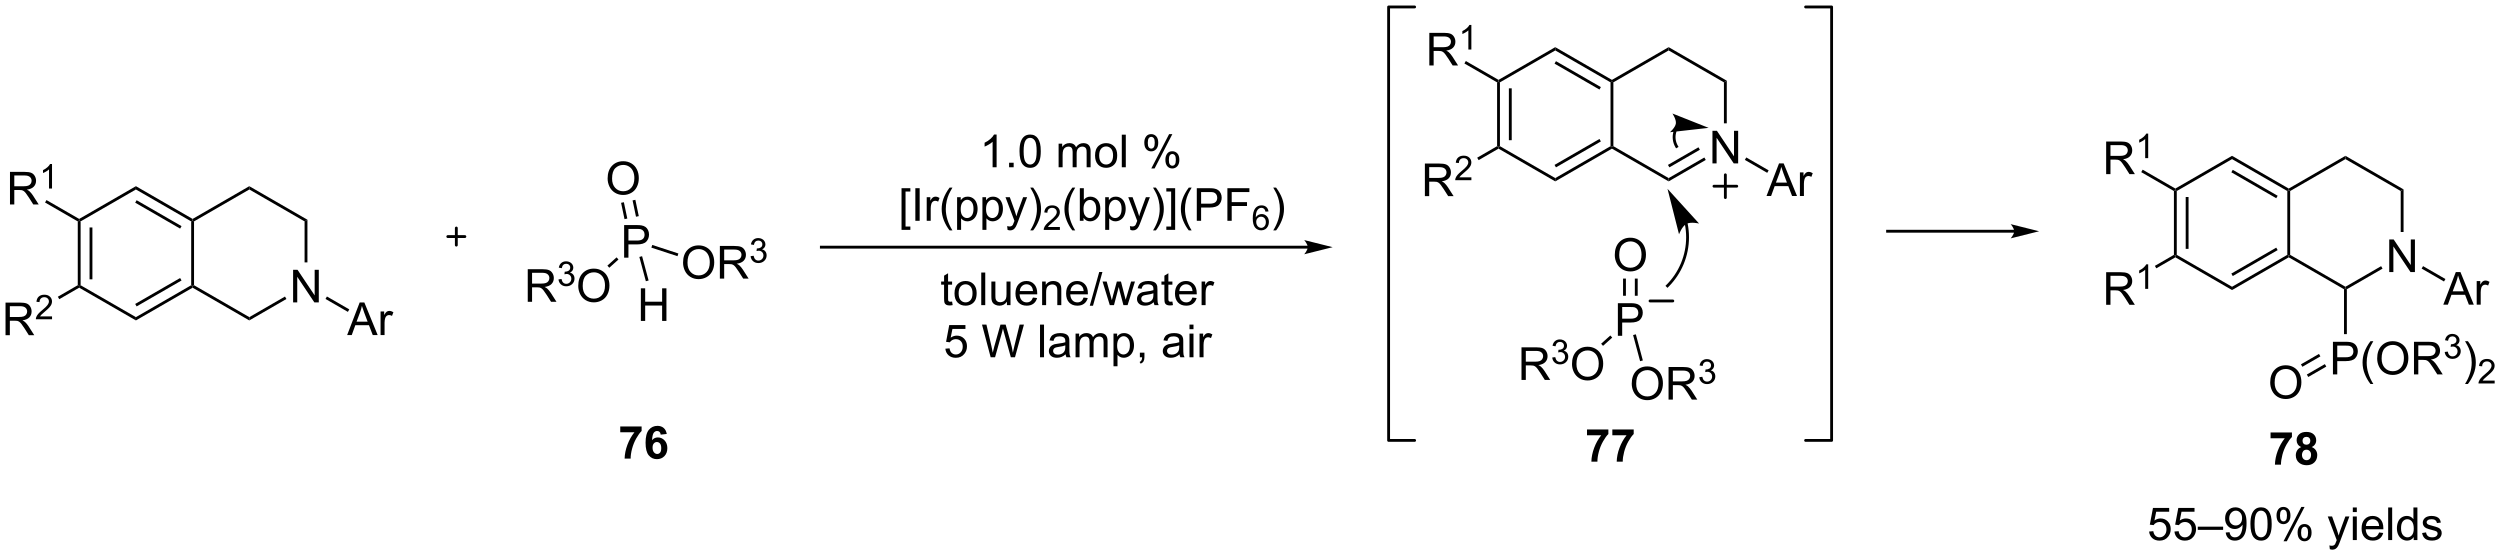 <?xml version="1.0" encoding="UTF-8"?>
<!DOCTYPE svg PUBLIC '-//W3C//DTD SVG 1.0//EN'
          'http://www.w3.org/TR/2001/REC-SVG-20010904/DTD/svg10.dtd'>
<svg stroke-dasharray="none" shape-rendering="auto" xmlns="http://www.w3.org/2000/svg" font-family="'Dialog'" text-rendering="auto" width="1024" fill-opacity="1" color-interpolation="auto" color-rendering="auto" preserveAspectRatio="xMidYMid meet" font-size="12px" viewBox="0 0 1024 228" fill="black" xmlns:xlink="http://www.w3.org/1999/xlink" stroke="black" image-rendering="auto" stroke-miterlimit="10" stroke-linecap="square" stroke-linejoin="miter" font-style="normal" stroke-width="1" height="228" stroke-dashoffset="0" font-weight="normal" stroke-opacity="1"
><!--Generated by the Batik Graphics2D SVG Generator--><defs id="genericDefs"
  /><g
  ><defs id="defs1"
    ><clipPath clipPathUnits="userSpaceOnUse" id="clipPath1"
      ><path d="M2.201 0.646 L453.903 0.646 L453.903 100.951 L2.201 100.951 L2.201 0.646 Z"
      /></clipPath
      ><clipPath clipPathUnits="userSpaceOnUse" id="clipPath2"
      ><path d="M0.065 13.903 L0.065 111.42 L439.207 111.42 L439.207 13.903 Z"
      /></clipPath
    ></defs
    ><g transform="scale(2.267,2.267) translate(-2.201,-0.646) matrix(1.029,0,0,1.029,2.134,-13.655)"
    ><path d="M13.72 52.788 L13.97 52.644 L14.22 52.789 L14.22 64 L13.97 64.144 L13.72 64 ZM15.79 53.84 L15.79 62.949 L16.29 62.949 L16.29 53.84 Z" stroke="none" clip-path="url(#clipPath2)"
    /></g
    ><g transform="matrix(2.332,0,0,2.332,-0.152,-32.42)"
    ><path d="M13.97 64.433 L13.97 64.144 L14.22 64 L23.937 69.606 L23.937 70.183 Z" stroke="none" clip-path="url(#clipPath2)"
    /></g
    ><g transform="matrix(2.332,0,0,2.332,-0.152,-32.42)"
    ><path d="M23.937 70.183 L23.937 69.606 L33.646 64 L33.896 64.144 L33.896 64.433 ZM24.062 67.721 L31.951 63.166 L31.701 62.733 L23.812 67.288 Z" stroke="none" clip-path="url(#clipPath2)"
    /></g
    ><g transform="matrix(2.332,0,0,2.332,-0.152,-32.42)"
    ><path d="M34.146 64 L33.896 64.144 L33.646 64 L33.646 52.788 L33.896 52.644 L34.146 52.788 Z" stroke="none" clip-path="url(#clipPath2)"
    /></g
    ><g transform="matrix(2.332,0,0,2.332,-0.152,-32.42)"
    ><path d="M33.896 52.355 L33.896 52.644 L33.646 52.788 L23.937 47.183 L23.937 46.605 ZM31.951 53.623 L24.062 49.068 L23.812 49.501 L31.701 54.056 Z" stroke="none" clip-path="url(#clipPath2)"
    /></g
    ><g transform="matrix(2.332,0,0,2.332,-0.152,-32.42)"
    ><path d="M23.937 46.605 L23.937 47.183 L14.22 52.789 L13.97 52.644 L13.97 52.355 Z" stroke="none" clip-path="url(#clipPath2)"
    /></g
    ><g transform="matrix(2.332,0,0,2.332,-0.152,-32.42)"
    ><path d="M51.547 67.019 L51.547 61.293 L52.326 61.293 L55.334 65.787 L55.334 61.293 L56.06 61.293 L56.06 67.019 L55.282 67.019 L52.274 62.519 L52.274 67.019 L51.547 67.019 Z" stroke="none" clip-path="url(#clipPath2)"
    /></g
    ><g transform="matrix(2.332,0,0,2.332,-0.152,-32.42)"
    ><path d="M33.896 64.433 L33.896 64.144 L34.146 64 L43.854 69.606 L43.854 70.183 Z" stroke="none" clip-path="url(#clipPath2)"
    /></g
    ><g transform="matrix(2.332,0,0,2.332,-0.152,-32.42)"
    ><path d="M43.854 70.183 L43.854 69.606 L50.122 65.986 L50.372 66.419 Z" stroke="none" clip-path="url(#clipPath2)"
    /></g
    ><g transform="matrix(2.332,0,0,2.332,-0.152,-32.42)"
    ><path d="M54.063 59.985 L53.563 59.985 L53.563 52.788 L54.063 52.5 Z" stroke="none" clip-path="url(#clipPath2)"
    /></g
    ><g transform="matrix(2.332,0,0,2.332,-0.152,-32.42)"
    ><path d="M54.063 52.5 L53.563 52.788 L43.854 47.183 L43.854 46.605 Z" stroke="none" clip-path="url(#clipPath2)"
    /></g
    ><g transform="matrix(2.332,0,0,2.332,-0.152,-32.42)"
    ><path d="M43.854 46.605 L43.854 47.183 L34.146 52.788 L33.896 52.644 L33.896 52.355 Z" stroke="none" clip-path="url(#clipPath2)"
    /></g
    ><g transform="matrix(2.332,0,0,2.332,-0.152,-32.42)"
    ><path d="M61.039 72.753 L63.24 67.027 L64.058 67.027 L66.401 72.753 L65.537 72.753 L64.87 71.019 L62.474 71.019 L61.847 72.753 L61.039 72.753 ZM62.693 70.402 L64.636 70.402 L64.037 68.816 Q63.763 68.092 63.63 67.628 Q63.521 68.178 63.323 68.722 L62.693 70.402 ZM66.909 72.753 L66.909 68.605 L67.542 68.605 L67.542 69.232 Q67.784 68.792 67.987 68.652 Q68.193 68.511 68.44 68.511 Q68.794 68.511 69.162 68.738 L68.919 69.389 Q68.662 69.238 68.404 69.238 Q68.175 69.238 67.99 69.376 Q67.808 69.514 67.729 69.761 Q67.612 70.136 67.612 70.581 L67.612 72.753 L66.909 72.753 Z" stroke="none" clip-path="url(#clipPath2)"
    /></g
    ><g transform="matrix(2.332,0,0,2.332,-0.152,-32.42)"
    ><path d="M57.238 66.411 L57.488 65.978 L61.417 68.248 L61.167 68.681 Z" stroke="none" clip-path="url(#clipPath2)"
    /></g
    ><g transform="matrix(2.332,0,0,2.332,-0.152,-32.42)"
    ><path d="M1.819 49.818 L1.819 44.092 L4.358 44.092 Q5.123 44.092 5.522 44.245 Q5.92 44.399 6.157 44.789 Q6.397 45.18 6.397 45.654 Q6.397 46.263 6.001 46.683 Q5.608 47.099 4.782 47.211 Q5.084 47.357 5.24 47.498 Q5.571 47.803 5.868 48.258 L6.865 49.818 L5.912 49.818 L5.154 48.625 Q4.821 48.11 4.605 47.836 Q4.391 47.563 4.222 47.453 Q4.053 47.344 3.876 47.303 Q3.748 47.274 3.454 47.274 L2.576 47.274 L2.576 49.818 L1.819 49.818 ZM2.576 46.618 L4.204 46.618 Q4.725 46.618 5.016 46.511 Q5.311 46.404 5.462 46.167 Q5.615 45.93 5.615 45.654 Q5.615 45.248 5.319 44.987 Q5.024 44.724 4.389 44.724 L2.576 44.724 L2.576 46.618 Z" stroke="none" clip-path="url(#clipPath2)"
    /></g
    ><g transform="matrix(2.332,0,0,2.332,-0.152,-32.42)"
    ><path d="M9.202 47.018 L8.675 47.018 L8.675 43.657 Q8.483 43.838 8.175 44.02 Q7.866 44.202 7.62 44.294 L7.62 43.784 Q8.061 43.575 8.391 43.28 Q8.723 42.983 8.862 42.706 L9.202 42.706 L9.202 47.018 Z" stroke="none" clip-path="url(#clipPath2)"
    /></g
    ><g transform="matrix(2.332,0,0,2.332,-0.152,-32.42)"
    ><path d="M13.97 52.355 L13.97 52.644 L13.72 52.788 L7.981 49.475 L8.23 49.042 Z" stroke="none" clip-path="url(#clipPath2)"
    /></g
    ><g transform="matrix(2.332,0,0,2.332,-0.152,-32.42)"
    ><path d="M1.037 72.778 L1.037 67.052 L3.576 67.052 Q4.342 67.052 4.74 67.205 Q5.139 67.359 5.376 67.749 Q5.615 68.14 5.615 68.614 Q5.615 69.224 5.22 69.643 Q4.826 70.059 4.001 70.171 Q4.303 70.317 4.459 70.458 Q4.79 70.763 5.087 71.218 L6.084 72.778 L5.131 72.778 L4.373 71.585 Q4.04 71.07 3.824 70.796 Q3.61 70.523 3.441 70.414 Q3.272 70.304 3.095 70.263 Q2.967 70.234 2.673 70.234 L1.795 70.234 L1.795 72.778 L1.037 72.778 ZM1.795 69.578 L3.423 69.578 Q3.943 69.578 4.235 69.471 Q4.529 69.364 4.68 69.127 Q4.834 68.89 4.834 68.614 Q4.834 68.208 4.537 67.948 Q4.243 67.684 3.607 67.684 L1.795 67.684 L1.795 69.578 Z" stroke="none" clip-path="url(#clipPath2)"
    /></g
    ><g transform="matrix(2.332,0,0,2.332,-0.152,-32.42)"
    ><path d="M9.206 69.47 L9.206 69.978 L6.366 69.978 Q6.36 69.787 6.428 69.611 Q6.536 69.322 6.774 69.041 Q7.014 68.76 7.466 68.39 Q8.165 67.816 8.411 67.48 Q8.657 67.144 8.657 66.845 Q8.657 66.533 8.432 66.318 Q8.21 66.101 7.848 66.101 Q7.468 66.101 7.239 66.33 Q7.011 66.558 7.009 66.963 L6.466 66.908 Q6.522 66.3 6.886 65.984 Q7.249 65.666 7.86 65.666 Q8.479 65.666 8.839 66.01 Q9.2 66.351 9.2 66.857 Q9.2 67.115 9.095 67.365 Q8.989 67.613 8.743 67.888 Q8.499 68.164 7.931 68.644 Q7.456 69.043 7.321 69.185 Q7.186 69.328 7.098 69.47 L9.206 69.47 Z" stroke="none" clip-path="url(#clipPath2)"
    /></g
    ><g transform="matrix(2.332,0,0,2.332,-0.152,-32.42)"
    ><path d="M13.72 64 L13.97 64.144 L13.97 64.433 L10.476 66.453 L10.225 66.02 Z" stroke="none" clip-path="url(#clipPath2)"
    /></g
    ><g transform="matrix(2.332,0,0,2.332,-0.152,-32.42)"
    ><path d="M109.689 59.161 L109.689 53.434 L111.85 53.434 Q112.42 53.434 112.72 53.489 Q113.142 53.559 113.425 53.757 Q113.712 53.953 113.886 54.309 Q114.061 54.663 114.061 55.09 Q114.061 55.82 113.595 56.328 Q113.131 56.833 111.915 56.833 L110.446 56.833 L110.446 59.161 L109.689 59.161 ZM110.446 56.156 L111.928 56.156 Q112.662 56.156 112.97 55.882 Q113.28 55.609 113.28 55.114 Q113.28 54.755 113.097 54.499 Q112.915 54.242 112.618 54.161 Q112.428 54.109 111.912 54.109 L110.446 54.109 L110.446 56.156 Z" stroke="none" clip-path="url(#clipPath2)"
    /></g
    ><g transform="matrix(2.332,0,0,2.332,-0.152,-32.42)"
    ><path d="M106.791 45.259 Q106.791 43.832 107.556 43.028 Q108.322 42.22 109.533 42.22 Q110.325 42.22 110.96 42.6 Q111.598 42.978 111.931 43.655 Q112.267 44.332 112.267 45.191 Q112.267 46.064 111.916 46.751 Q111.564 47.439 110.918 47.793 Q110.275 48.147 109.528 48.147 Q108.721 48.147 108.083 47.757 Q107.447 47.363 107.119 46.689 Q106.791 46.012 106.791 45.259 ZM107.572 45.27 Q107.572 46.306 108.127 46.903 Q108.684 47.496 109.525 47.496 Q110.379 47.496 110.931 46.895 Q111.486 46.293 111.486 45.189 Q111.486 44.488 111.249 43.968 Q111.012 43.447 110.556 43.16 Q110.103 42.871 109.536 42.871 Q108.731 42.871 108.15 43.426 Q107.572 43.978 107.572 45.27 Z" stroke="none" clip-path="url(#clipPath2)"
    /></g
    ><g transform="matrix(2.332,0,0,2.332,-0.152,-32.42)"
    ><path d="M112.264 51.865 L111.662 48.997 L111.172 49.1 L111.775 51.968 ZM110.246 52.289 L109.643 49.421 L109.154 49.524 L109.757 52.392 Z" stroke="none" clip-path="url(#clipPath2)"
    /></g
    ><g transform="matrix(2.332,0,0,2.332,-0.152,-32.42)"
    ><path d="M92.761 66.912 L92.761 61.185 L95.3 61.185 Q96.066 61.185 96.464 61.339 Q96.863 61.492 97.1 61.883 Q97.339 62.273 97.339 62.747 Q97.339 63.357 96.944 63.776 Q96.55 64.193 95.725 64.305 Q96.027 64.451 96.183 64.591 Q96.514 64.896 96.811 65.352 L97.808 66.912 L96.855 66.912 L96.097 65.719 Q95.764 65.203 95.548 64.93 Q95.334 64.656 95.165 64.547 Q94.996 64.438 94.819 64.396 Q94.691 64.367 94.397 64.367 L93.519 64.367 L93.519 66.912 L92.761 66.912 ZM93.519 63.711 L95.147 63.711 Q95.668 63.711 95.959 63.604 Q96.253 63.497 96.404 63.261 Q96.558 63.023 96.558 62.747 Q96.558 62.341 96.261 62.081 Q95.967 61.818 95.332 61.818 L93.519 61.818 L93.519 63.711 Z" stroke="none" clip-path="url(#clipPath2)"
    /></g
    ><g transform="matrix(2.332,0,0,2.332,-0.152,-32.42)"
    ><path d="M98.16 62.977 L98.688 62.906 Q98.779 63.356 98.996 63.553 Q99.215 63.75 99.529 63.75 Q99.901 63.75 100.156 63.492 Q100.414 63.235 100.414 62.854 Q100.414 62.49 100.176 62.256 Q99.94 62.02 99.573 62.02 Q99.424 62.02 99.201 62.078 L99.26 61.615 Q99.313 61.621 99.344 61.621 Q99.682 61.621 99.951 61.446 Q100.221 61.27 100.221 60.903 Q100.221 60.614 100.024 60.424 Q99.828 60.233 99.518 60.233 Q99.209 60.233 99.004 60.426 Q98.799 60.619 98.74 61.006 L98.213 60.912 Q98.311 60.381 98.653 60.09 Q98.996 59.799 99.506 59.799 Q99.858 59.799 100.153 59.949 Q100.449 60.1 100.606 60.361 Q100.762 60.621 100.762 60.914 Q100.762 61.194 100.612 61.422 Q100.463 61.651 100.17 61.785 Q100.551 61.873 100.762 62.151 Q100.973 62.426 100.973 62.842 Q100.973 63.404 100.563 63.797 Q100.153 64.188 99.526 64.188 Q98.961 64.188 98.586 63.852 Q98.213 63.514 98.16 62.977 Z" stroke="none" clip-path="url(#clipPath2)"
    /></g
    ><g transform="matrix(2.332,0,0,2.332,-0.152,-32.42)"
    ><path d="M101.633 64.122 Q101.633 62.695 102.399 61.891 Q103.165 61.083 104.376 61.083 Q105.167 61.083 105.803 61.464 Q106.441 61.841 106.774 62.518 Q107.11 63.195 107.11 64.055 Q107.11 64.927 106.758 65.615 Q106.407 66.302 105.761 66.656 Q105.118 67.01 104.37 67.01 Q103.563 67.01 102.925 66.62 Q102.29 66.227 101.961 65.552 Q101.633 64.875 101.633 64.122 ZM102.415 64.133 Q102.415 65.169 102.969 65.766 Q103.527 66.359 104.368 66.359 Q105.222 66.359 105.774 65.758 Q106.329 65.156 106.329 64.052 Q106.329 63.352 106.092 62.831 Q105.855 62.31 105.399 62.023 Q104.946 61.734 104.378 61.734 Q103.573 61.734 102.993 62.289 Q102.415 62.841 102.415 64.133 Z" stroke="none" clip-path="url(#clipPath2)"
    /></g
    ><g transform="matrix(2.332,0,0,2.332,-0.152,-32.42)"
    ><path d="M108.363 59.108 L108.697 59.48 L107.082 60.929 L106.749 60.556 Z" stroke="none" clip-path="url(#clipPath2)"
    /></g
    ><g transform="matrix(2.332,0,0,2.332,-0.152,-32.42)"
    ><path d="M120.04 60.041 Q120.04 58.614 120.805 57.81 Q121.571 57.002 122.782 57.002 Q123.574 57.002 124.209 57.383 Q124.847 57.76 125.18 58.437 Q125.516 59.114 125.516 59.974 Q125.516 60.846 125.165 61.534 Q124.813 62.221 124.168 62.575 Q123.524 62.93 122.777 62.93 Q121.97 62.93 121.332 62.539 Q120.696 62.146 120.368 61.471 Q120.04 60.794 120.04 60.041 ZM120.821 60.052 Q120.821 61.088 121.376 61.685 Q121.933 62.279 122.774 62.279 Q123.629 62.279 124.18 61.677 Q124.735 61.075 124.735 59.971 Q124.735 59.271 124.498 58.75 Q124.261 58.229 123.805 57.943 Q123.352 57.654 122.785 57.654 Q121.98 57.654 121.399 58.208 Q120.821 58.76 120.821 60.052 ZM126.505 62.831 L126.505 57.104 L129.044 57.104 Q129.809 57.104 130.208 57.258 Q130.606 57.411 130.843 57.802 Q131.083 58.193 131.083 58.666 Q131.083 59.276 130.687 59.695 Q130.294 60.112 129.468 60.224 Q129.77 60.37 129.927 60.51 Q130.257 60.815 130.554 61.271 L131.552 62.831 L130.599 62.831 L129.841 61.638 Q129.507 61.122 129.291 60.849 Q129.078 60.575 128.908 60.466 Q128.739 60.357 128.562 60.315 Q128.434 60.286 128.14 60.286 L127.263 60.286 L127.263 62.831 L126.505 62.831 ZM127.263 59.63 L128.89 59.63 Q129.411 59.63 129.703 59.523 Q129.997 59.416 130.148 59.18 Q130.302 58.943 130.302 58.666 Q130.302 58.26 130.005 58 Q129.71 57.737 129.075 57.737 L127.263 57.737 L127.263 59.63 Z" stroke="none" clip-path="url(#clipPath2)"
    /></g
    ><g transform="matrix(2.332,0,0,2.332,-0.152,-32.42)"
    ><path d="M131.904 58.896 L132.431 58.825 Q132.523 59.275 132.74 59.472 Q132.958 59.669 133.273 59.669 Q133.644 59.669 133.9 59.411 Q134.158 59.154 134.158 58.773 Q134.158 58.41 133.919 58.175 Q133.683 57.939 133.316 57.939 Q133.167 57.939 132.945 57.997 L133.004 57.535 Q133.056 57.54 133.087 57.54 Q133.425 57.54 133.695 57.365 Q133.964 57.189 133.964 56.822 Q133.964 56.533 133.767 56.343 Q133.572 56.152 133.261 56.152 Q132.953 56.152 132.748 56.345 Q132.542 56.538 132.484 56.925 L131.957 56.831 Q132.054 56.3 132.396 56.009 Q132.74 55.718 133.25 55.718 Q133.601 55.718 133.896 55.868 Q134.193 56.019 134.349 56.281 Q134.505 56.54 134.505 56.833 Q134.505 57.113 134.355 57.341 Q134.207 57.57 133.914 57.704 Q134.294 57.792 134.505 58.07 Q134.716 58.345 134.716 58.761 Q134.716 59.324 134.306 59.716 Q133.896 60.107 133.269 60.107 Q132.705 60.107 132.33 59.771 Q131.957 59.433 131.904 58.896 Z" stroke="none" clip-path="url(#clipPath2)"
    /></g
    ><g transform="matrix(2.332,0,0,2.332,-0.152,-32.42)"
    ><path d="M114.475 57.398 L114.631 56.923 L119.217 58.426 L119.061 58.901 Z" stroke="none" clip-path="url(#clipPath2)"
    /></g
    ><g transform="matrix(2.332,0,0,2.332,-0.152,-32.42)"
    ><path d="M112.628 70.269 L112.628 64.543 L113.386 64.543 L113.386 66.894 L116.363 66.894 L116.363 64.543 L117.12 64.543 L117.12 70.269 L116.363 70.269 L116.363 67.569 L113.386 67.569 L113.386 70.269 L112.628 70.269 Z" stroke="none" clip-path="url(#clipPath2)"
    /></g
    ><g transform="matrix(2.332,0,0,2.332,-0.152,-32.42)"
    ><path d="M112.362 59.033 L112.844 58.903 L113.989 63.17 L113.506 63.3 Z" stroke="none" clip-path="url(#clipPath2)"
    /></g
    ><g stroke-width="0.5" transform="matrix(2.332,0,0,2.332,-0.152,-32.42)" stroke-linejoin="round" stroke-linecap="round"
    ><path fill="none" d="M78.716 55.455 L81.716 55.455 M80.216 53.955 L80.216 56.955" clip-path="url(#clipPath2)"
    /></g
    ><g transform="matrix(2.332,0,0,2.332,-0.152,-32.42)"
    ><path d="M229.761 57.066 L144.332 57.066 L144.082 57.066 L144.082 57.566 L144.332 57.566 L229.761 57.566 L230.011 57.566 L230.011 57.066 L229.761 57.066 ZM234.136 57.316 L229.136 56.066 C229.136 56.066 229.761 56.769 229.761 57.316 C229.761 57.863 229.136 58.566 229.136 58.566 Z" stroke="none" clip-path="url(#clipPath2)"
    /></g
    ><g transform="matrix(2.332,0,0,2.332,-0.152,-32.42)"
    ><path d="M167.293 66.868 L167.394 67.491 Q167.097 67.553 166.863 67.553 Q166.48 67.553 166.269 67.433 Q166.058 67.311 165.972 67.113 Q165.886 66.915 165.886 66.282 L165.886 63.897 L165.371 63.897 L165.371 63.35 L165.886 63.35 L165.886 62.321 L166.587 61.899 L166.587 63.35 L167.293 63.35 L167.293 63.897 L166.587 63.897 L166.587 66.321 Q166.587 66.623 166.623 66.709 Q166.66 66.795 166.743 66.847 Q166.829 66.897 166.985 66.897 Q167.103 66.897 167.293 66.868 ZM167.719 65.423 Q167.719 64.272 168.359 63.717 Q168.896 63.256 169.664 63.256 Q170.521 63.256 171.062 63.816 Q171.607 64.376 171.607 65.366 Q171.607 66.165 171.364 66.626 Q171.125 67.084 170.666 67.34 Q170.208 67.592 169.664 67.592 Q168.794 67.592 168.255 67.035 Q167.719 66.475 167.719 65.423 ZM168.442 65.423 Q168.442 66.22 168.789 66.618 Q169.138 67.014 169.664 67.014 Q170.187 67.014 170.534 66.616 Q170.882 66.217 170.882 65.399 Q170.882 64.631 170.534 64.235 Q170.185 63.837 169.664 63.837 Q169.138 63.837 168.789 64.233 Q168.442 64.626 168.442 65.423 ZM172.415 67.498 L172.415 61.772 L173.118 61.772 L173.118 67.498 L172.415 67.498 ZM176.927 67.498 L176.927 66.889 Q176.442 67.592 175.609 67.592 Q175.242 67.592 174.924 67.451 Q174.607 67.311 174.45 67.097 Q174.297 66.884 174.234 66.576 Q174.192 66.368 174.192 65.92 L174.192 63.35 L174.896 63.35 L174.896 65.649 Q174.896 66.201 174.937 66.392 Q175.005 66.67 175.219 66.829 Q175.435 66.985 175.75 66.985 Q176.067 66.985 176.344 66.824 Q176.622 66.662 176.737 66.384 Q176.851 66.103 176.851 65.571 L176.851 63.35 L177.554 63.35 L177.554 67.498 L176.927 67.498 ZM181.496 66.162 L182.222 66.251 Q182.05 66.889 181.584 67.241 Q181.121 67.592 180.399 67.592 Q179.488 67.592 178.954 67.032 Q178.423 66.47 178.423 65.459 Q178.423 64.412 178.962 63.834 Q179.501 63.256 180.36 63.256 Q181.191 63.256 181.717 63.824 Q182.246 64.389 182.246 65.415 Q182.246 65.478 182.243 65.603 L179.149 65.603 Q179.189 66.287 179.535 66.652 Q179.884 67.014 180.402 67.014 Q180.79 67.014 181.064 66.811 Q181.337 66.608 181.496 66.162 ZM179.189 65.024 L181.504 65.024 Q181.457 64.501 181.238 64.241 Q180.902 63.834 180.368 63.834 Q179.884 63.834 179.553 64.16 Q179.222 64.483 179.189 65.024 ZM183.107 67.498 L183.107 63.35 L183.739 63.35 L183.739 63.938 Q184.195 63.256 185.06 63.256 Q185.435 63.256 185.747 63.392 Q186.062 63.524 186.219 63.743 Q186.375 63.962 186.437 64.264 Q186.476 64.459 186.476 64.946 L186.476 67.498 L185.773 67.498 L185.773 64.975 Q185.773 64.545 185.69 64.332 Q185.609 64.118 185.401 63.993 Q185.192 63.866 184.911 63.866 Q184.461 63.866 184.135 64.152 Q183.81 64.436 183.81 65.233 L183.81 67.498 L183.107 67.498 ZM190.394 66.162 L191.121 66.251 Q190.949 66.889 190.483 67.241 Q190.019 67.592 189.298 67.592 Q188.386 67.592 187.853 67.032 Q187.321 66.47 187.321 65.459 Q187.321 64.412 187.86 63.834 Q188.399 63.256 189.259 63.256 Q190.09 63.256 190.616 63.824 Q191.144 64.389 191.144 65.415 Q191.144 65.478 191.142 65.603 L188.048 65.603 Q188.087 66.287 188.433 66.652 Q188.782 67.014 189.3 67.014 Q189.689 67.014 189.962 66.811 Q190.235 66.608 190.394 66.162 ZM188.087 65.024 L190.402 65.024 Q190.355 64.501 190.136 64.241 Q189.8 63.834 189.267 63.834 Q188.782 63.834 188.452 64.16 Q188.121 64.483 188.087 65.024 ZM191.476 67.597 L193.138 61.673 L193.7 61.673 L192.044 67.597 L191.476 67.597 ZM194.993 67.498 L193.722 63.35 L194.449 63.35 L195.11 65.743 L195.355 66.634 Q195.371 66.569 195.571 65.78 L196.23 63.35 L196.954 63.35 L197.574 65.756 L197.782 66.548 L198.019 65.748 L198.73 63.35 L199.415 63.35 L198.118 67.498 L197.386 67.498 L196.728 65.014 L196.566 64.306 L195.728 67.498 L194.993 67.498 ZM202.711 66.985 Q202.32 67.319 201.958 67.457 Q201.599 67.592 201.185 67.592 Q200.5 67.592 200.132 67.259 Q199.765 66.923 199.765 66.405 Q199.765 66.1 199.903 65.847 Q200.044 65.595 200.268 65.444 Q200.492 65.29 200.773 65.212 Q200.982 65.157 201.398 65.108 Q202.25 65.006 202.653 64.866 Q202.656 64.72 202.656 64.681 Q202.656 64.251 202.458 64.076 Q202.187 63.837 201.656 63.837 Q201.161 63.837 200.924 64.011 Q200.687 64.186 200.575 64.626 L199.888 64.532 Q199.982 64.092 200.195 63.821 Q200.411 63.548 200.817 63.402 Q201.224 63.256 201.757 63.256 Q202.289 63.256 202.619 63.381 Q202.953 63.506 203.109 63.696 Q203.265 63.884 203.328 64.173 Q203.364 64.353 203.364 64.821 L203.364 65.759 Q203.364 66.741 203.409 67.001 Q203.453 67.259 203.586 67.498 L202.851 67.498 Q202.742 67.28 202.711 66.985 ZM202.653 65.415 Q202.271 65.571 201.505 65.681 Q201.07 65.743 200.89 65.821 Q200.711 65.899 200.612 66.05 Q200.515 66.201 200.515 66.384 Q200.515 66.665 200.729 66.853 Q200.942 67.04 201.351 67.04 Q201.757 67.04 202.073 66.863 Q202.39 66.686 202.539 66.376 Q202.653 66.139 202.653 65.673 L202.653 65.415 ZM205.988 66.868 L206.09 67.491 Q205.793 67.553 205.558 67.553 Q205.175 67.553 204.965 67.433 Q204.754 67.311 204.668 67.113 Q204.582 66.915 204.582 66.282 L204.582 63.897 L204.066 63.897 L204.066 63.35 L204.582 63.35 L204.582 62.321 L205.282 61.899 L205.282 63.35 L205.988 63.35 L205.988 63.897 L205.282 63.897 L205.282 66.321 Q205.282 66.623 205.319 66.709 Q205.355 66.795 205.439 66.847 Q205.524 66.897 205.681 66.897 Q205.798 66.897 205.988 66.868 ZM209.515 66.162 L210.242 66.251 Q210.07 66.889 209.604 67.241 Q209.14 67.592 208.419 67.592 Q207.507 67.592 206.974 67.032 Q206.442 66.47 206.442 65.459 Q206.442 64.412 206.982 63.834 Q207.521 63.256 208.38 63.256 Q209.211 63.256 209.737 63.824 Q210.265 64.389 210.265 65.415 Q210.265 65.478 210.263 65.603 L207.169 65.603 Q207.208 66.287 207.554 66.652 Q207.903 67.014 208.422 67.014 Q208.81 67.014 209.083 66.811 Q209.357 66.608 209.515 66.162 ZM207.208 65.024 L209.523 65.024 Q209.476 64.501 209.257 64.241 Q208.922 63.834 208.388 63.834 Q207.903 63.834 207.573 64.16 Q207.242 64.483 207.208 65.024 ZM211.118 67.498 L211.118 63.35 L211.751 63.35 L211.751 63.978 Q211.993 63.538 212.196 63.397 Q212.402 63.256 212.649 63.256 Q213.004 63.256 213.371 63.483 L213.129 64.134 Q212.871 63.983 212.613 63.983 Q212.384 63.983 212.199 64.121 Q212.017 64.259 211.939 64.506 Q211.821 64.881 211.821 65.326 L211.821 67.498 L211.118 67.498 Z" stroke="none" clip-path="url(#clipPath2)"
    /></g
    ><g transform="matrix(2.332,0,0,2.332,-0.152,-32.42)"
    ><path d="M166.112 75.148 L166.849 75.086 Q166.933 75.625 167.23 75.896 Q167.529 76.167 167.951 76.167 Q168.459 76.167 168.81 75.784 Q169.162 75.401 169.162 74.768 Q169.162 74.167 168.823 73.82 Q168.487 73.471 167.941 73.471 Q167.599 73.471 167.326 73.628 Q167.053 73.781 166.896 74.026 L166.237 73.94 L166.792 71 L169.638 71 L169.638 71.672 L167.355 71.672 L167.045 73.211 Q167.56 72.852 168.128 72.852 Q168.878 72.852 169.394 73.372 Q169.909 73.891 169.909 74.706 Q169.909 75.484 169.456 76.049 Q168.904 76.747 167.951 76.747 Q167.17 76.747 166.675 76.31 Q166.183 75.87 166.112 75.148 ZM174.068 76.648 L172.55 70.922 L173.326 70.922 L174.198 74.674 Q174.339 75.266 174.441 75.846 Q174.659 74.93 174.698 74.789 L175.787 70.922 L176.701 70.922 L177.521 73.82 Q177.831 74.898 177.967 75.846 Q178.076 75.305 178.253 74.602 L179.151 70.922 L179.912 70.922 L178.342 76.648 L177.612 76.648 L176.404 72.284 Q176.253 71.737 176.224 71.612 Q176.136 72.008 176.058 72.284 L174.842 76.648 L174.068 76.648 ZM182.737 76.648 L182.737 70.922 L183.441 70.922 L183.441 76.648 L182.737 76.648 ZM187.236 76.135 Q186.845 76.469 186.483 76.607 Q186.124 76.742 185.71 76.742 Q185.025 76.742 184.658 76.409 Q184.291 76.073 184.291 75.555 Q184.291 75.25 184.429 74.997 Q184.57 74.745 184.793 74.594 Q185.017 74.44 185.299 74.362 Q185.507 74.307 185.924 74.258 Q186.775 74.156 187.179 74.016 Q187.181 73.87 187.181 73.831 Q187.181 73.401 186.983 73.227 Q186.713 72.987 186.181 72.987 Q185.687 72.987 185.45 73.161 Q185.213 73.336 185.101 73.776 L184.413 73.682 Q184.507 73.242 184.72 72.971 Q184.937 72.698 185.343 72.552 Q185.749 72.406 186.283 72.406 Q186.814 72.406 187.145 72.531 Q187.478 72.656 187.635 72.846 Q187.791 73.034 187.853 73.323 Q187.89 73.503 187.89 73.971 L187.89 74.909 Q187.89 75.891 187.934 76.151 Q187.978 76.409 188.111 76.648 L187.377 76.648 Q187.267 76.43 187.236 76.135 ZM187.179 74.565 Q186.796 74.721 186.03 74.831 Q185.595 74.893 185.416 74.971 Q185.236 75.049 185.137 75.201 Q185.041 75.352 185.041 75.534 Q185.041 75.815 185.254 76.003 Q185.468 76.19 185.877 76.19 Q186.283 76.19 186.598 76.013 Q186.916 75.836 187.064 75.526 Q187.179 75.289 187.179 74.823 L187.179 74.565 ZM188.98 76.648 L188.98 72.5 L189.607 72.5 L189.607 73.081 Q189.803 72.776 190.125 72.591 Q190.451 72.406 190.865 72.406 Q191.326 72.406 191.62 72.599 Q191.917 72.789 192.037 73.133 Q192.529 72.406 193.318 72.406 Q193.935 72.406 194.266 72.747 Q194.599 73.088 194.599 73.799 L194.599 76.648 L193.901 76.648 L193.901 74.034 Q193.901 73.612 193.831 73.427 Q193.763 73.242 193.584 73.13 Q193.404 73.016 193.162 73.016 Q192.724 73.016 192.435 73.307 Q192.146 73.596 192.146 74.237 L192.146 76.648 L191.443 76.648 L191.443 73.953 Q191.443 73.484 191.271 73.25 Q191.099 73.016 190.709 73.016 Q190.412 73.016 190.159 73.172 Q189.909 73.328 189.795 73.63 Q189.683 73.93 189.683 74.495 L189.683 76.648 L188.98 76.648 ZM195.644 78.24 L195.644 72.5 L196.284 72.5 L196.284 73.039 Q196.511 72.721 196.795 72.565 Q197.081 72.406 197.487 72.406 Q198.019 72.406 198.425 72.68 Q198.831 72.953 199.037 73.451 Q199.245 73.948 199.245 74.542 Q199.245 75.18 199.016 75.69 Q198.787 76.198 198.352 76.471 Q197.917 76.742 197.435 76.742 Q197.084 76.742 196.805 76.594 Q196.526 76.445 196.347 76.219 L196.347 78.24 L195.644 78.24 ZM196.279 74.596 Q196.279 75.398 196.602 75.781 Q196.928 76.164 197.388 76.164 Q197.857 76.164 198.191 75.768 Q198.526 75.37 198.526 74.539 Q198.526 73.745 198.198 73.352 Q197.873 72.956 197.42 72.956 Q196.972 72.956 196.625 73.378 Q196.279 73.797 196.279 74.596 ZM200.275 76.648 L200.275 75.846 L201.077 75.846 L201.077 76.648 Q201.077 77.091 200.921 77.362 Q200.765 77.633 200.424 77.781 L200.228 77.482 Q200.452 77.383 200.556 77.193 Q200.663 77.005 200.674 76.648 L200.275 76.648 ZM207.244 76.135 Q206.853 76.469 206.491 76.607 Q206.132 76.742 205.718 76.742 Q205.033 76.742 204.666 76.409 Q204.299 76.073 204.299 75.555 Q204.299 75.25 204.437 74.997 Q204.577 74.745 204.801 74.594 Q205.025 74.44 205.306 74.362 Q205.515 74.307 205.931 74.258 Q206.783 74.156 207.187 74.016 Q207.189 73.87 207.189 73.831 Q207.189 73.401 206.991 73.227 Q206.72 72.987 206.189 72.987 Q205.695 72.987 205.458 73.161 Q205.22 73.336 205.108 73.776 L204.421 73.682 Q204.515 73.242 204.728 72.971 Q204.945 72.698 205.351 72.552 Q205.757 72.406 206.291 72.406 Q206.822 72.406 207.153 72.531 Q207.486 72.656 207.642 72.846 Q207.799 73.034 207.861 73.323 Q207.898 73.503 207.898 73.971 L207.898 74.909 Q207.898 75.891 207.942 76.151 Q207.986 76.409 208.119 76.648 L207.385 76.648 Q207.275 76.43 207.244 76.135 ZM207.187 74.565 Q206.804 74.721 206.038 74.831 Q205.603 74.893 205.424 74.971 Q205.244 75.049 205.145 75.201 Q205.049 75.352 205.049 75.534 Q205.049 75.815 205.262 76.003 Q205.476 76.19 205.885 76.19 Q206.291 76.19 206.606 76.013 Q206.924 75.836 207.072 75.526 Q207.187 75.289 207.187 74.823 L207.187 74.565 ZM208.99 71.729 L208.99 70.922 L209.693 70.922 L209.693 71.729 L208.99 71.729 ZM208.99 76.648 L208.99 72.5 L209.693 72.5 L209.693 76.648 L208.99 76.648 ZM210.757 76.648 L210.757 72.5 L211.39 72.5 L211.39 73.128 Q211.632 72.688 211.835 72.547 Q212.041 72.406 212.288 72.406 Q212.642 72.406 213.01 72.633 L212.767 73.284 Q212.51 73.133 212.252 73.133 Q212.023 73.133 211.838 73.271 Q211.655 73.409 211.577 73.656 Q211.46 74.031 211.46 74.477 L211.46 76.648 L210.757 76.648 Z" stroke="none" clip-path="url(#clipPath2)"
    /></g
    ><g transform="matrix(2.332,0,0,2.332,-0.152,-32.42)"
    ><path d="M377.541 107.263 L378.278 107.2 Q378.362 107.739 378.659 108.01 Q378.958 108.281 379.38 108.281 Q379.888 108.281 380.239 107.898 Q380.591 107.515 380.591 106.882 Q380.591 106.281 380.252 105.934 Q379.916 105.585 379.37 105.585 Q379.028 105.585 378.755 105.742 Q378.481 105.895 378.325 106.14 L377.666 106.054 L378.221 103.114 L381.067 103.114 L381.067 103.786 L378.784 103.786 L378.474 105.325 Q378.989 104.966 379.557 104.966 Q380.307 104.966 380.823 105.487 Q381.338 106.005 381.338 106.82 Q381.338 107.599 380.885 108.164 Q380.333 108.862 379.38 108.862 Q378.599 108.862 378.104 108.424 Q377.612 107.984 377.541 107.263 ZM381.991 107.263 L382.728 107.2 Q382.811 107.739 383.108 108.01 Q383.407 108.281 383.829 108.281 Q384.337 108.281 384.688 107.898 Q385.04 107.515 385.04 106.882 Q385.04 106.281 384.702 105.934 Q384.366 105.585 383.819 105.585 Q383.478 105.585 383.204 105.742 Q382.931 105.895 382.774 106.14 L382.116 106.054 L382.67 103.114 L385.517 103.114 L385.517 103.786 L383.233 103.786 L382.923 105.325 Q383.438 104.966 384.006 104.966 Q384.756 104.966 385.272 105.487 Q385.787 106.005 385.787 106.82 Q385.787 107.599 385.334 108.164 Q384.782 108.862 383.829 108.862 Q383.048 108.862 382.553 108.424 Q382.061 107.984 381.991 107.263 ZM386.091 106.974 L386.091 106.406 L390.541 106.406 L390.541 106.974 L386.091 106.974 ZM390.993 107.437 L391.67 107.375 Q391.756 107.851 391.998 108.067 Q392.241 108.281 392.618 108.281 Q392.944 108.281 393.186 108.132 Q393.431 107.984 393.587 107.737 Q393.743 107.489 393.847 107.067 Q393.954 106.645 393.954 106.208 Q393.954 106.161 393.952 106.067 Q393.741 106.403 393.373 106.612 Q393.009 106.82 392.584 106.82 Q391.873 106.82 391.381 106.304 Q390.889 105.789 390.889 104.945 Q390.889 104.075 391.402 103.544 Q391.915 103.013 392.688 103.013 Q393.248 103.013 393.709 103.315 Q394.173 103.614 394.412 104.171 Q394.655 104.726 394.655 105.781 Q394.655 106.88 394.415 107.531 Q394.178 108.179 393.707 108.52 Q393.235 108.862 392.603 108.862 Q391.931 108.862 391.504 108.489 Q391.079 108.114 390.993 107.437 ZM393.873 104.911 Q393.873 104.304 393.55 103.95 Q393.228 103.593 392.774 103.593 Q392.306 103.593 391.957 103.976 Q391.61 104.359 391.61 104.968 Q391.61 105.515 391.941 105.859 Q392.272 106.2 392.756 106.2 Q393.243 106.2 393.558 105.859 Q393.873 105.515 393.873 104.911 ZM395.338 105.937 Q395.338 104.921 395.546 104.304 Q395.755 103.684 396.166 103.349 Q396.58 103.013 397.205 103.013 Q397.666 103.013 398.013 103.198 Q398.362 103.382 398.588 103.734 Q398.815 104.083 398.942 104.585 Q399.073 105.085 399.073 105.937 Q399.073 106.945 398.864 107.565 Q398.659 108.184 398.245 108.523 Q397.833 108.862 397.205 108.862 Q396.377 108.862 395.903 108.265 Q395.338 107.552 395.338 105.937 ZM396.06 105.937 Q396.06 107.349 396.39 107.815 Q396.721 108.281 397.205 108.281 Q397.69 108.281 398.018 107.812 Q398.349 107.343 398.349 105.937 Q398.349 104.523 398.018 104.059 Q397.69 103.593 397.198 103.593 Q396.713 103.593 396.424 104.005 Q396.06 104.528 396.06 105.937 ZM399.92 104.411 Q399.92 103.796 400.228 103.367 Q400.537 102.937 401.123 102.937 Q401.662 102.937 402.014 103.323 Q402.368 103.708 402.368 104.453 Q402.368 105.179 402.011 105.573 Q401.655 105.966 401.131 105.966 Q400.61 105.966 400.264 105.58 Q399.92 105.192 399.92 104.411 ZM401.142 103.421 Q400.881 103.421 400.707 103.648 Q400.532 103.875 400.532 104.481 Q400.532 105.031 400.707 105.257 Q400.884 105.481 401.142 105.481 Q401.407 105.481 401.582 105.255 Q401.756 105.028 401.756 104.427 Q401.756 103.872 401.579 103.648 Q401.405 103.421 401.142 103.421 ZM401.147 108.974 L404.28 102.937 L404.85 102.937 L401.728 108.974 L401.147 108.974 ZM403.623 107.419 Q403.623 106.802 403.931 106.375 Q404.241 105.945 404.829 105.945 Q405.368 105.945 405.722 106.33 Q406.077 106.716 406.077 107.46 Q406.077 108.187 405.717 108.58 Q405.36 108.974 404.834 108.974 Q404.313 108.974 403.967 108.585 Q403.623 108.195 403.623 107.419 ZM404.85 106.429 Q404.584 106.429 404.41 106.656 Q404.235 106.882 404.235 107.489 Q404.235 108.036 404.41 108.263 Q404.587 108.489 404.845 108.489 Q405.116 108.489 405.287 108.263 Q405.462 108.036 405.462 107.434 Q405.462 106.88 405.285 106.656 Q405.11 106.429 404.85 106.429 ZM409.287 110.362 L409.209 109.7 Q409.438 109.763 409.61 109.763 Q409.845 109.763 409.985 109.684 Q410.126 109.606 410.217 109.466 Q410.282 109.362 410.431 108.942 Q410.452 108.885 410.493 108.77 L408.92 104.614 L409.678 104.614 L410.54 107.015 Q410.709 107.474 410.842 107.976 Q410.962 107.492 411.131 107.031 L412.017 104.614 L412.72 104.614 L411.142 108.833 Q410.889 109.518 410.748 109.776 Q410.561 110.122 410.319 110.283 Q410.077 110.448 409.741 110.448 Q409.537 110.448 409.287 110.362 ZM413.321 103.843 L413.321 103.036 L414.024 103.036 L414.024 103.843 L413.321 103.843 ZM413.321 108.763 L413.321 104.614 L414.024 104.614 L414.024 108.763 L413.321 108.763 ZM417.935 107.427 L418.661 107.515 Q418.489 108.153 418.023 108.505 Q417.56 108.856 416.838 108.856 Q415.927 108.856 415.393 108.296 Q414.862 107.734 414.862 106.724 Q414.862 105.677 415.401 105.099 Q415.94 104.52 416.799 104.52 Q417.63 104.52 418.156 105.088 Q418.685 105.653 418.685 106.679 Q418.685 106.742 418.682 106.867 L415.588 106.867 Q415.627 107.552 415.974 107.916 Q416.323 108.278 416.841 108.278 Q417.229 108.278 417.502 108.075 Q417.776 107.872 417.935 107.427 ZM415.627 106.289 L417.942 106.289 Q417.896 105.765 417.677 105.505 Q417.341 105.099 416.807 105.099 Q416.323 105.099 415.992 105.424 Q415.661 105.747 415.627 106.289 ZM419.53 108.763 L419.53 103.036 L420.233 103.036 L420.233 108.763 L419.53 108.763 ZM424.013 108.763 L424.013 108.239 Q423.62 108.856 422.854 108.856 Q422.356 108.856 421.94 108.583 Q421.526 108.309 421.296 107.82 Q421.067 107.328 421.067 106.692 Q421.067 106.07 421.273 105.565 Q421.481 105.059 421.896 104.791 Q422.31 104.52 422.823 104.52 Q423.198 104.52 423.489 104.679 Q423.784 104.835 423.966 105.091 L423.966 103.036 L424.666 103.036 L424.666 108.763 L424.013 108.763 ZM421.791 106.692 Q421.791 107.489 422.127 107.885 Q422.463 108.278 422.919 108.278 Q423.38 108.278 423.703 107.901 Q424.026 107.523 424.026 106.75 Q424.026 105.898 423.698 105.5 Q423.37 105.101 422.888 105.101 Q422.419 105.101 422.104 105.484 Q421.791 105.867 421.791 106.692 ZM425.491 107.523 L426.186 107.414 Q426.243 107.833 426.511 108.057 Q426.78 108.278 427.259 108.278 Q427.743 108.278 427.978 108.08 Q428.212 107.882 428.212 107.617 Q428.212 107.38 428.006 107.242 Q427.86 107.148 427.287 107.005 Q426.514 106.809 426.214 106.666 Q425.915 106.523 425.761 106.273 Q425.608 106.02 425.608 105.716 Q425.608 105.437 425.733 105.203 Q425.86 104.966 426.079 104.809 Q426.243 104.687 426.527 104.604 Q426.811 104.52 427.134 104.52 Q427.623 104.52 427.991 104.661 Q428.36 104.802 428.535 105.041 Q428.712 105.281 428.78 105.684 L428.092 105.778 Q428.045 105.458 427.819 105.278 Q427.595 105.099 427.186 105.099 Q426.702 105.099 426.493 105.26 Q426.287 105.419 426.287 105.632 Q426.287 105.77 426.373 105.88 Q426.459 105.992 426.642 106.067 Q426.748 106.106 427.264 106.247 Q428.009 106.445 428.303 106.573 Q428.6 106.7 428.767 106.942 Q428.936 107.184 428.936 107.544 Q428.936 107.895 428.73 108.205 Q428.524 108.515 428.136 108.687 Q427.751 108.856 427.264 108.856 Q426.454 108.856 426.03 108.52 Q425.608 108.184 425.491 107.523 Z" stroke="none" clip-path="url(#clipPath2)"
    /></g
    ><g transform="matrix(2.332,0,0,2.332,-0.152,-32.42)"
    ><path d="M175.112 43.285 L174.409 43.285 L174.409 38.803 Q174.154 39.045 173.743 39.287 Q173.331 39.529 173.003 39.652 L173.003 38.972 Q173.591 38.693 174.032 38.3 Q174.474 37.904 174.659 37.535 L175.112 37.535 L175.112 43.285 ZM177.306 43.285 L177.306 42.482 L178.108 42.482 L178.108 43.285 L177.306 43.285 ZM179.136 40.459 Q179.136 39.443 179.344 38.826 Q179.553 38.206 179.964 37.87 Q180.378 37.535 181.003 37.535 Q181.464 37.535 181.81 37.719 Q182.159 37.904 182.386 38.256 Q182.612 38.605 182.74 39.107 Q182.87 39.607 182.87 40.459 Q182.87 41.467 182.662 42.087 Q182.456 42.706 182.042 43.045 Q181.631 43.383 181.003 43.383 Q180.175 43.383 179.701 42.787 Q179.136 42.074 179.136 40.459 ZM179.857 40.459 Q179.857 41.87 180.188 42.337 Q180.519 42.803 181.003 42.803 Q181.487 42.803 181.815 42.334 Q182.146 41.865 182.146 40.459 Q182.146 39.045 181.815 38.581 Q181.487 38.115 180.995 38.115 Q180.511 38.115 180.222 38.527 Q179.857 39.05 179.857 40.459 Z" stroke="none" clip-path="url(#clipPath2)"
    /></g
    ><g transform="matrix(2.332,0,0,2.332,-0.152,-32.42)"
    ><path d="M186.003 43.285 L186.003 39.136 L186.631 39.136 L186.631 39.717 Q186.826 39.412 187.149 39.227 Q187.474 39.042 187.888 39.042 Q188.349 39.042 188.644 39.235 Q188.94 39.425 189.06 39.769 Q189.553 39.042 190.342 39.042 Q190.959 39.042 191.29 39.383 Q191.623 39.725 191.623 40.435 L191.623 43.285 L190.925 43.285 L190.925 40.67 Q190.925 40.248 190.855 40.063 Q190.787 39.878 190.607 39.766 Q190.428 39.652 190.185 39.652 Q189.748 39.652 189.459 39.943 Q189.17 40.232 189.17 40.873 L189.17 43.285 L188.467 43.285 L188.467 40.589 Q188.467 40.12 188.295 39.886 Q188.123 39.652 187.732 39.652 Q187.435 39.652 187.183 39.808 Q186.933 39.964 186.818 40.266 Q186.706 40.566 186.706 41.131 L186.706 43.285 L186.003 43.285 ZM192.404 41.209 Q192.404 40.058 193.045 39.503 Q193.581 39.042 194.349 39.042 Q195.206 39.042 195.748 39.602 Q196.292 40.162 196.292 41.152 Q196.292 41.951 196.05 42.412 Q195.81 42.87 195.352 43.126 Q194.894 43.378 194.349 43.378 Q193.48 43.378 192.94 42.821 Q192.404 42.261 192.404 41.209 ZM193.128 41.209 Q193.128 42.006 193.474 42.404 Q193.823 42.8 194.349 42.8 Q194.873 42.8 195.219 42.402 Q195.568 42.003 195.568 41.185 Q195.568 40.417 195.219 40.022 Q194.87 39.623 194.349 39.623 Q193.823 39.623 193.474 40.019 Q193.128 40.412 193.128 41.209 ZM197.101 43.285 L197.101 37.558 L197.804 37.558 L197.804 43.285 L197.101 43.285 ZM201.054 38.933 Q201.054 38.318 201.361 37.889 Q201.671 37.459 202.257 37.459 Q202.796 37.459 203.148 37.844 Q203.502 38.23 203.502 38.975 Q203.502 39.701 203.145 40.094 Q202.788 40.488 202.265 40.488 Q201.744 40.488 201.398 40.102 Q201.054 39.714 201.054 38.933 ZM202.275 37.943 Q202.015 37.943 201.84 38.17 Q201.666 38.397 201.666 39.003 Q201.666 39.553 201.84 39.779 Q202.017 40.003 202.275 40.003 Q202.541 40.003 202.715 39.777 Q202.89 39.55 202.89 38.949 Q202.89 38.394 202.713 38.17 Q202.538 37.943 202.275 37.943 ZM202.28 43.495 L205.413 37.459 L205.983 37.459 L202.861 43.495 L202.28 43.495 ZM204.757 41.941 Q204.757 41.324 205.064 40.897 Q205.374 40.467 205.963 40.467 Q206.502 40.467 206.856 40.852 Q207.21 41.238 207.21 41.982 Q207.21 42.709 206.851 43.102 Q206.494 43.495 205.968 43.495 Q205.447 43.495 205.101 43.107 Q204.757 42.717 204.757 41.941 ZM205.983 40.951 Q205.718 40.951 205.543 41.178 Q205.369 41.404 205.369 42.011 Q205.369 42.558 205.543 42.785 Q205.72 43.011 205.978 43.011 Q206.249 43.011 206.421 42.785 Q206.595 42.558 206.595 41.956 Q206.595 41.402 206.418 41.178 Q206.244 40.951 205.983 40.951 Z" stroke="none" clip-path="url(#clipPath2)"
    /></g
    ><g transform="matrix(2.332,0,0,2.332,-0.152,-32.42)"
    ><path d="M158.414 54.276 L158.414 46.958 L159.964 46.958 L159.964 47.539 L159.117 47.539 L159.117 53.692 L159.964 53.692 L159.964 54.276 L158.414 54.276 ZM160.84 52.684 L160.84 46.958 L161.598 46.958 L161.598 52.684 L160.84 52.684 ZM162.836 52.684 L162.836 48.536 L163.469 48.536 L163.469 49.164 Q163.711 48.724 163.914 48.583 Q164.12 48.442 164.367 48.442 Q164.721 48.442 165.089 48.669 L164.846 49.32 Q164.589 49.169 164.331 49.169 Q164.102 49.169 163.917 49.307 Q163.734 49.445 163.656 49.692 Q163.539 50.067 163.539 50.513 L163.539 52.684 L162.836 52.684 ZM166.852 54.369 Q166.268 53.635 165.865 52.651 Q165.464 51.664 165.464 50.609 Q165.464 49.679 165.766 48.828 Q166.117 47.841 166.852 46.859 L167.354 46.859 Q166.883 47.672 166.729 48.02 Q166.492 48.559 166.354 49.145 Q166.188 49.875 166.188 50.614 Q166.188 52.492 167.354 54.369 L166.852 54.369 ZM168.172 54.276 L168.172 48.536 L168.813 48.536 L168.813 49.075 Q169.039 48.757 169.323 48.601 Q169.609 48.442 170.016 48.442 Q170.547 48.442 170.953 48.716 Q171.359 48.989 171.565 49.487 Q171.774 49.984 171.774 50.578 Q171.774 51.216 171.544 51.726 Q171.315 52.234 170.88 52.507 Q170.445 52.778 169.964 52.778 Q169.612 52.778 169.333 52.63 Q169.055 52.481 168.875 52.255 L168.875 54.276 L168.172 54.276 ZM168.807 50.632 Q168.807 51.434 169.13 51.817 Q169.456 52.2 169.917 52.2 Q170.386 52.2 170.719 51.804 Q171.055 51.406 171.055 50.575 Q171.055 49.781 170.727 49.388 Q170.401 48.992 169.948 48.992 Q169.5 48.992 169.154 49.414 Q168.807 49.833 168.807 50.632 ZM172.621 54.276 L172.621 48.536 L173.262 48.536 L173.262 49.075 Q173.488 48.757 173.772 48.601 Q174.059 48.442 174.465 48.442 Q174.996 48.442 175.402 48.716 Q175.809 48.989 176.014 49.487 Q176.223 49.984 176.223 50.578 Q176.223 51.216 175.994 51.726 Q175.764 52.234 175.329 52.507 Q174.895 52.778 174.413 52.778 Q174.061 52.778 173.783 52.63 Q173.504 52.481 173.324 52.255 L173.324 54.276 L172.621 54.276 ZM173.257 50.632 Q173.257 51.434 173.579 51.817 Q173.905 52.2 174.366 52.2 Q174.835 52.2 175.168 51.804 Q175.504 51.406 175.504 50.575 Q175.504 49.781 175.176 49.388 Q174.85 48.992 174.397 48.992 Q173.949 48.992 173.603 49.414 Q173.257 49.833 173.257 50.632 ZM177.039 54.283 L176.961 53.622 Q177.19 53.684 177.362 53.684 Q177.596 53.684 177.737 53.606 Q177.878 53.528 177.969 53.388 Q178.034 53.283 178.182 52.864 Q178.203 52.807 178.245 52.692 L176.672 48.536 L177.43 48.536 L178.292 50.937 Q178.461 51.395 178.594 51.898 Q178.714 51.414 178.883 50.953 L179.768 48.536 L180.471 48.536 L178.893 52.755 Q178.641 53.44 178.5 53.697 Q178.313 54.044 178.07 54.205 Q177.828 54.369 177.492 54.369 Q177.289 54.369 177.039 54.283 ZM181.531 54.369 L181.026 54.369 Q182.195 52.492 182.195 50.614 Q182.195 49.88 182.026 49.156 Q181.893 48.57 181.656 48.031 Q181.503 47.679 181.026 46.859 L181.531 46.859 Q182.266 47.841 182.617 48.828 Q182.917 49.679 182.917 50.609 Q182.917 51.664 182.513 52.651 Q182.109 53.635 181.531 54.369 Z" stroke="none" clip-path="url(#clipPath2)"
    /></g
    ><g transform="matrix(2.332,0,0,2.332,-0.152,-32.42)"
    ><path d="M186.227 53.777 L186.227 54.285 L183.387 54.285 Q183.382 54.093 183.45 53.917 Q183.557 53.628 183.796 53.347 Q184.036 53.066 184.487 52.697 Q185.186 52.122 185.432 51.786 Q185.679 51.45 185.679 51.152 Q185.679 50.839 185.454 50.624 Q185.231 50.407 184.87 50.407 Q184.489 50.407 184.261 50.636 Q184.032 50.865 184.03 51.269 L183.487 51.214 Q183.544 50.607 183.907 50.29 Q184.27 49.972 184.882 49.972 Q185.501 49.972 185.86 50.316 Q186.221 50.657 186.221 51.163 Q186.221 51.421 186.116 51.671 Q186.011 51.919 185.764 52.195 Q185.52 52.47 184.952 52.95 Q184.477 53.349 184.343 53.492 Q184.208 53.634 184.12 53.777 L186.227 53.777 Z" stroke="none" clip-path="url(#clipPath2)"
    /></g
    ><g transform="matrix(2.332,0,0,2.332,-0.152,-32.42)"
    ><path d="M188.415 54.369 Q187.832 53.635 187.428 52.651 Q187.027 51.664 187.027 50.609 Q187.027 49.679 187.329 48.828 Q187.681 47.841 188.415 46.859 L188.918 46.859 Q188.446 47.672 188.293 48.02 Q188.056 48.559 187.918 49.145 Q187.751 49.875 187.751 50.614 Q187.751 52.492 188.918 54.369 L188.415 54.369 ZM190.384 52.684 L189.73 52.684 L189.73 46.958 L190.433 46.958 L190.433 49 Q190.879 48.442 191.571 48.442 Q191.954 48.442 192.295 48.596 Q192.636 48.75 192.858 49.031 Q193.079 49.309 193.204 49.705 Q193.329 50.099 193.329 50.547 Q193.329 51.614 192.8 52.197 Q192.274 52.778 191.535 52.778 Q190.8 52.778 190.384 52.164 L190.384 52.684 ZM190.376 50.578 Q190.376 51.325 190.579 51.656 Q190.91 52.2 191.478 52.2 Q191.939 52.2 192.274 51.799 Q192.61 51.398 192.61 50.606 Q192.61 49.794 192.287 49.408 Q191.965 49.02 191.509 49.02 Q191.048 49.02 190.712 49.422 Q190.376 49.82 190.376 50.578 ZM194.185 54.276 L194.185 48.536 L194.825 48.536 L194.825 49.075 Q195.052 48.757 195.336 48.601 Q195.622 48.442 196.028 48.442 Q196.56 48.442 196.966 48.716 Q197.372 48.989 197.578 49.487 Q197.786 49.984 197.786 50.578 Q197.786 51.216 197.557 51.726 Q197.328 52.234 196.893 52.507 Q196.458 52.778 195.976 52.778 Q195.625 52.778 195.346 52.63 Q195.067 52.481 194.888 52.255 L194.888 54.276 L194.185 54.276 ZM194.82 50.632 Q194.82 51.434 195.143 51.817 Q195.469 52.2 195.929 52.2 Q196.398 52.2 196.732 51.804 Q197.067 51.406 197.067 50.575 Q197.067 49.781 196.739 49.388 Q196.414 48.992 195.961 48.992 Q195.513 48.992 195.166 49.414 Q194.82 49.833 194.82 50.632 ZM198.603 54.283 L198.524 53.622 Q198.754 53.684 198.925 53.684 Q199.16 53.684 199.3 53.606 Q199.441 53.528 199.532 53.388 Q199.597 53.283 199.746 52.864 Q199.767 52.807 199.808 52.692 L198.235 48.536 L198.993 48.536 L199.855 50.937 Q200.024 51.395 200.157 51.898 Q200.277 51.414 200.446 50.953 L201.332 48.536 L202.035 48.536 L200.457 52.755 Q200.204 53.44 200.064 53.697 Q199.876 54.044 199.634 54.205 Q199.392 54.369 199.056 54.369 Q198.853 54.369 198.603 54.283 ZM203.095 54.369 L202.59 54.369 Q203.759 52.492 203.759 50.614 Q203.759 49.88 203.59 49.156 Q203.457 48.57 203.22 48.031 Q203.066 47.679 202.59 46.859 L203.095 46.859 Q203.829 47.841 204.181 48.828 Q204.48 49.679 204.48 50.609 Q204.48 51.664 204.077 52.651 Q203.673 53.635 203.095 54.369 ZM206.472 54.276 L204.923 54.276 L204.923 53.692 L205.769 53.692 L205.769 47.539 L204.923 47.539 L204.923 46.958 L206.472 46.958 L206.472 54.276 ZM208.864 54.369 Q208.281 53.635 207.877 52.651 Q207.476 51.664 207.476 50.609 Q207.476 49.679 207.778 48.828 Q208.13 47.841 208.864 46.859 L209.367 46.859 Q208.896 47.672 208.742 48.02 Q208.505 48.559 208.367 49.145 Q208.2 49.875 208.2 50.614 Q208.2 52.492 209.367 54.369 L208.864 54.369 ZM210.273 52.684 L210.273 46.958 L212.435 46.958 Q213.005 46.958 213.304 47.013 Q213.726 47.083 214.01 47.281 Q214.297 47.476 214.471 47.833 Q214.646 48.187 214.646 48.614 Q214.646 49.343 214.179 49.851 Q213.716 50.356 212.5 50.356 L211.031 50.356 L211.031 52.684 L210.273 52.684 ZM211.031 49.679 L212.513 49.679 Q213.247 49.679 213.554 49.406 Q213.864 49.132 213.864 48.638 Q213.864 48.278 213.682 48.023 Q213.5 47.765 213.203 47.684 Q213.013 47.632 212.497 47.632 L211.031 47.632 L211.031 49.679 ZM215.648 52.684 L215.648 46.958 L219.513 46.958 L219.513 47.632 L216.406 47.632 L216.406 49.406 L219.094 49.406 L219.094 50.083 L216.406 50.083 L216.406 52.684 L215.648 52.684 Z" stroke="none" clip-path="url(#clipPath2)"
    /></g
    ><g transform="matrix(2.332,0,0,2.332,-0.152,-32.42)"
    ><path d="M222.865 51.04 L222.34 51.081 Q222.269 50.771 222.14 50.63 Q221.928 50.406 221.613 50.406 Q221.361 50.406 221.172 50.546 Q220.922 50.728 220.777 51.078 Q220.635 51.425 220.629 52.07 Q220.82 51.779 221.095 51.638 Q221.371 51.497 221.672 51.497 Q222.199 51.497 222.57 51.886 Q222.941 52.275 222.941 52.89 Q222.941 53.294 222.765 53.642 Q222.592 53.988 222.287 54.173 Q221.982 54.359 221.595 54.359 Q220.937 54.359 220.521 53.874 Q220.105 53.388 220.105 52.275 Q220.105 51.029 220.564 50.464 Q220.967 49.972 221.646 49.972 Q222.152 49.972 222.476 50.257 Q222.801 50.54 222.865 51.04 ZM220.711 52.892 Q220.711 53.165 220.826 53.415 Q220.943 53.663 221.15 53.794 Q221.359 53.923 221.588 53.923 Q221.922 53.923 222.162 53.654 Q222.402 53.384 222.402 52.921 Q222.402 52.476 222.164 52.22 Q221.928 51.964 221.566 51.964 Q221.209 51.964 220.959 52.22 Q220.711 52.476 220.711 52.892 Z" stroke="none" clip-path="url(#clipPath2)"
    /></g
    ><g transform="matrix(2.332,0,0,2.332,-0.152,-32.42)"
    ><path d="M224.205 54.369 L223.7 54.369 Q224.869 52.492 224.869 50.614 Q224.869 49.88 224.7 49.156 Q224.567 48.57 224.33 48.031 Q224.177 47.679 223.7 46.859 L224.205 46.859 Q224.94 47.841 225.291 48.828 Q225.591 49.679 225.591 50.609 Q225.591 51.664 225.187 52.651 Q224.783 53.635 224.205 54.369 Z" stroke="none" clip-path="url(#clipPath2)"
    /></g
    ><g transform="matrix(2.332,0,0,2.332,-0.152,-32.42)"
    ><path d="M263.019 28.367 L263.269 28.223 L263.519 28.367 L263.519 39.578 L263.269 39.723 L263.019 39.578 ZM265.089 29.418 L265.089 38.527 L265.589 38.527 L265.589 29.418 Z" stroke="none" clip-path="url(#clipPath2)"
    /></g
    ><g transform="matrix(2.332,0,0,2.332,-0.152,-32.42)"
    ><path d="M263.269 40.011 L263.269 39.723 L263.519 39.578 L273.236 45.184 L273.236 45.761 Z" stroke="none" clip-path="url(#clipPath2)"
    /></g
    ><g transform="matrix(2.332,0,0,2.332,-0.152,-32.42)"
    ><path d="M273.236 45.761 L273.236 45.184 L282.944 39.578 L283.194 39.723 L283.194 40.011 ZM273.36 43.299 L281.249 38.744 L280.999 38.311 L273.11 42.866 Z" stroke="none" clip-path="url(#clipPath2)"
    /></g
    ><g transform="matrix(2.332,0,0,2.332,-0.152,-32.42)"
    ><path d="M283.444 39.578 L283.194 39.723 L282.944 39.578 L282.944 28.367 L283.194 28.223 L283.444 28.367 Z" stroke="none" clip-path="url(#clipPath2)"
    /></g
    ><g transform="matrix(2.332,0,0,2.332,-0.152,-32.42)"
    ><path d="M283.194 27.934 L283.194 28.223 L282.944 28.367 L273.236 22.761 L273.236 22.184 ZM281.249 29.201 L273.36 24.646 L273.11 25.079 L280.999 29.634 Z" stroke="none" clip-path="url(#clipPath2)"
    /></g
    ><g transform="matrix(2.332,0,0,2.332,-0.152,-32.42)"
    ><path d="M273.236 22.184 L273.236 22.761 L263.519 28.367 L263.269 28.223 L263.269 27.934 Z" stroke="none" clip-path="url(#clipPath2)"
    /></g
    ><g transform="matrix(2.332,0,0,2.332,-0.152,-32.42)"
    ><path d="M300.846 42.598 L300.846 36.871 L301.625 36.871 L304.632 41.366 L304.632 36.871 L305.359 36.871 L305.359 42.598 L304.58 42.598 L301.572 38.098 L301.572 42.598 L300.846 42.598 Z" stroke="none" clip-path="url(#clipPath2)"
    /></g
    ><g transform="matrix(2.332,0,0,2.332,-0.152,-32.42)"
    ><path d="M283.194 40.011 L283.194 39.723 L283.444 39.578 L293.153 45.184 L293.153 45.761 Z" stroke="none" clip-path="url(#clipPath2)"
    /></g
    ><g transform="matrix(2.332,0,0,2.332,-0.152,-32.42)"
    ><path d="M293.153 45.761 L293.153 45.184 L299.421 41.565 L299.671 41.998 ZM293.278 43.299 L298.636 40.205 L298.386 39.772 L293.028 42.866 Z" stroke="none" clip-path="url(#clipPath2)"
    /></g
    ><g transform="matrix(2.332,0,0,2.332,-0.152,-32.42)"
    ><path d="M303.362 35.563 L302.862 35.563 L302.862 28.367 L303.362 28.078 Z" stroke="none" clip-path="url(#clipPath2)"
    /></g
    ><g transform="matrix(2.332,0,0,2.332,-0.152,-32.42)"
    ><path d="M303.362 28.078 L302.862 28.367 L293.153 22.761 L293.153 22.184 Z" stroke="none" clip-path="url(#clipPath2)"
    /></g
    ><g transform="matrix(2.332,0,0,2.332,-0.152,-32.42)"
    ><path d="M293.153 22.184 L293.153 22.761 L283.444 28.367 L283.194 28.223 L283.194 27.934 Z" stroke="none" clip-path="url(#clipPath2)"
    /></g
    ><g transform="matrix(2.332,0,0,2.332,-0.152,-32.42)"
    ><path d="M310.338 48.332 L312.538 42.605 L313.356 42.605 L315.7 48.332 L314.835 48.332 L314.168 46.597 L311.773 46.597 L311.145 48.332 L310.338 48.332 ZM311.991 45.98 L313.934 45.98 L313.335 44.394 Q313.062 43.67 312.929 43.207 Q312.82 43.756 312.622 44.3 L311.991 45.98 ZM316.208 48.332 L316.208 44.183 L316.84 44.183 L316.84 44.811 Q317.083 44.371 317.286 44.23 Q317.491 44.09 317.739 44.09 Q318.093 44.09 318.46 44.316 L318.218 44.967 Q317.96 44.816 317.702 44.816 Q317.473 44.816 317.288 44.954 Q317.106 45.092 317.028 45.34 Q316.911 45.715 316.911 46.16 L316.911 48.332 L316.208 48.332 Z" stroke="none" clip-path="url(#clipPath2)"
    /></g
    ><g transform="matrix(2.332,0,0,2.332,-0.152,-32.42)"
    ><path d="M306.536 41.99 L306.787 41.557 L310.716 43.826 L310.465 44.259 Z" stroke="none" clip-path="url(#clipPath2)"
    /></g
    ><g transform="matrix(2.332,0,0,2.332,-0.152,-32.42)"
    ><path d="M251.117 25.397 L251.117 19.67 L253.656 19.67 Q254.422 19.67 254.82 19.824 Q255.219 19.977 255.456 20.368 Q255.695 20.759 255.695 21.233 Q255.695 21.842 255.299 22.261 Q254.906 22.678 254.081 22.79 Q254.383 22.936 254.539 23.076 Q254.87 23.381 255.167 23.837 L256.164 25.397 L255.211 25.397 L254.453 24.204 Q254.12 23.688 253.904 23.415 Q253.69 23.141 253.521 23.032 Q253.351 22.923 253.174 22.881 Q253.047 22.852 252.752 22.852 L251.875 22.852 L251.875 25.397 L251.117 25.397 ZM251.875 22.196 L253.502 22.196 Q254.023 22.196 254.315 22.089 Q254.609 21.983 254.76 21.746 Q254.914 21.509 254.914 21.233 Q254.914 20.826 254.617 20.566 Q254.323 20.303 253.687 20.303 L251.875 20.303 L251.875 22.196 Z" stroke="none" clip-path="url(#clipPath2)"
    /></g
    ><g transform="matrix(2.332,0,0,2.332,-0.152,-32.42)"
    ><path d="M258.5 22.597 L257.973 22.597 L257.973 19.235 Q257.782 19.417 257.473 19.599 Q257.165 19.78 256.918 19.872 L256.918 19.362 Q257.36 19.153 257.69 18.858 Q258.022 18.561 258.161 18.284 L258.5 18.284 L258.5 22.597 Z" stroke="none" clip-path="url(#clipPath2)"
    /></g
    ><g transform="matrix(2.332,0,0,2.332,-0.152,-32.42)"
    ><path d="M263.269 27.934 L263.269 28.223 L263.019 28.367 L257.279 25.053 L257.529 24.62 Z" stroke="none" clip-path="url(#clipPath2)"
    /></g
    ><g transform="matrix(2.332,0,0,2.332,-0.152,-32.42)"
    ><path d="M250.336 48.357 L250.336 42.63 L252.875 42.63 Q253.641 42.63 254.039 42.784 Q254.437 42.937 254.674 43.328 Q254.914 43.719 254.914 44.193 Q254.914 44.802 254.518 45.221 Q254.125 45.638 253.299 45.75 Q253.601 45.896 253.758 46.036 Q254.088 46.341 254.385 46.797 L255.383 48.357 L254.43 48.357 L253.672 47.164 Q253.338 46.648 253.122 46.375 Q252.909 46.102 252.739 45.992 Q252.57 45.883 252.393 45.841 Q252.266 45.812 251.971 45.812 L251.094 45.812 L251.094 48.357 L250.336 48.357 ZM251.094 45.156 L252.721 45.156 Q253.242 45.156 253.534 45.049 Q253.828 44.943 253.979 44.706 Q254.133 44.469 254.133 44.193 Q254.133 43.786 253.836 43.526 Q253.542 43.263 252.906 43.263 L251.094 43.263 L251.094 45.156 Z" stroke="none" clip-path="url(#clipPath2)"
    /></g
    ><g transform="matrix(2.332,0,0,2.332,-0.152,-32.42)"
    ><path d="M258.504 45.049 L258.504 45.557 L255.665 45.557 Q255.659 45.365 255.727 45.19 Q255.834 44.901 256.073 44.619 Q256.313 44.338 256.764 43.969 Q257.463 43.395 257.709 43.059 Q257.956 42.723 257.956 42.424 Q257.956 42.111 257.731 41.897 Q257.508 41.68 257.147 41.68 Q256.766 41.68 256.538 41.908 Q256.309 42.137 256.307 42.541 L255.764 42.486 Q255.821 41.879 256.184 41.563 Q256.547 41.244 257.159 41.244 Q257.778 41.244 258.137 41.588 Q258.498 41.93 258.498 42.436 Q258.498 42.693 258.393 42.943 Q258.288 43.191 258.041 43.467 Q257.797 43.742 257.229 44.223 Q256.754 44.621 256.62 44.764 Q256.485 44.906 256.397 45.049 L258.504 45.049 Z" stroke="none" clip-path="url(#clipPath2)"
    /></g
    ><g transform="matrix(2.332,0,0,2.332,-0.152,-32.42)"
    ><path d="M263.019 39.578 L263.269 39.723 L263.269 40.011 L259.774 42.032 L259.524 41.599 Z" stroke="none" clip-path="url(#clipPath2)"
    /></g
    ><g transform="matrix(2.332,0,0,2.332,-0.152,-32.42)"
    ><path d="M284.233 72.881 L284.233 67.154 L286.395 67.154 Q286.965 67.154 287.264 67.209 Q287.686 67.279 287.97 67.477 Q288.257 67.673 288.431 68.029 Q288.606 68.384 288.606 68.811 Q288.606 69.54 288.139 70.048 Q287.676 70.553 286.46 70.553 L284.991 70.553 L284.991 72.881 L284.233 72.881 ZM284.991 69.876 L286.473 69.876 Q287.207 69.876 287.514 69.602 Q287.824 69.329 287.824 68.834 Q287.824 68.475 287.642 68.219 Q287.46 67.962 287.163 67.881 Q286.973 67.829 286.457 67.829 L284.991 67.829 L284.991 69.876 Z" stroke="none" clip-path="url(#clipPath2)"
    /></g
    ><g transform="matrix(2.332,0,0,2.332,-0.152,-32.42)"
    ><path d="M283.692 58.692 Q283.692 57.265 284.457 56.46 Q285.223 55.653 286.434 55.653 Q287.226 55.653 287.861 56.033 Q288.499 56.411 288.832 57.088 Q289.168 57.765 289.168 58.624 Q289.168 59.497 288.817 60.184 Q288.465 60.872 287.819 61.226 Q287.176 61.58 286.429 61.58 Q285.621 61.58 284.983 61.189 Q284.348 60.796 284.02 60.122 Q283.692 59.444 283.692 58.692 ZM284.473 58.702 Q284.473 59.739 285.028 60.335 Q285.585 60.929 286.426 60.929 Q287.28 60.929 287.832 60.327 Q288.387 59.726 288.387 58.622 Q288.387 57.921 288.15 57.4 Q287.913 56.879 287.457 56.593 Q287.004 56.304 286.436 56.304 Q285.632 56.304 285.051 56.859 Q284.473 57.411 284.473 58.702 Z" stroke="none" clip-path="url(#clipPath2)"
    /></g
    ><g transform="matrix(2.332,0,0,2.332,-0.152,-32.42)"
    ><path d="M287.714 65.85 L287.714 62.833 L287.214 62.833 L287.214 65.85 ZM285.644 65.85 L285.644 62.833 L285.144 62.833 L285.144 65.85 Z" stroke="none" clip-path="url(#clipPath2)"
    /></g
    ><g transform="matrix(2.332,0,0,2.332,-0.152,-32.42)"
    ><path d="M267.306 80.632 L267.306 74.905 L269.845 74.905 Q270.611 74.905 271.009 75.059 Q271.408 75.212 271.645 75.603 Q271.884 75.994 271.884 76.468 Q271.884 77.077 271.488 77.496 Q271.095 77.913 270.27 78.025 Q270.572 78.171 270.728 78.311 Q271.059 78.616 271.356 79.072 L272.353 80.632 L271.4 80.632 L270.642 79.439 Q270.309 78.923 270.092 78.65 Q269.879 78.376 269.71 78.267 Q269.54 78.158 269.363 78.116 Q269.236 78.087 268.941 78.087 L268.064 78.087 L268.064 80.632 L267.306 80.632 ZM268.064 77.431 L269.691 77.431 Q270.212 77.431 270.504 77.324 Q270.798 77.218 270.949 76.981 Q271.103 76.744 271.103 76.468 Q271.103 76.061 270.806 75.801 Q270.512 75.538 269.876 75.538 L268.064 75.538 L268.064 77.431 Z" stroke="none" clip-path="url(#clipPath2)"
    /></g
    ><g transform="matrix(2.332,0,0,2.332,-0.152,-32.42)"
    ><path d="M272.705 76.697 L273.232 76.627 Q273.324 77.076 273.541 77.273 Q273.76 77.47 274.074 77.47 Q274.445 77.47 274.701 77.213 Q274.959 76.955 274.959 76.574 Q274.959 76.211 274.721 75.976 Q274.484 75.74 274.117 75.74 Q273.969 75.74 273.746 75.799 L273.805 75.336 Q273.857 75.341 273.889 75.341 Q274.226 75.341 274.496 75.166 Q274.766 74.99 274.766 74.623 Q274.766 74.334 274.568 74.144 Q274.373 73.953 274.062 73.953 Q273.754 73.953 273.549 74.146 Q273.344 74.34 273.285 74.726 L272.758 74.632 Q272.855 74.101 273.197 73.81 Q273.541 73.519 274.051 73.519 Q274.402 73.519 274.697 73.67 Q274.994 73.82 275.15 74.082 Q275.307 74.341 275.307 74.634 Q275.307 74.914 275.156 75.142 Q275.008 75.371 274.715 75.505 Q275.096 75.593 275.307 75.871 Q275.517 76.146 275.517 76.562 Q275.517 77.125 275.107 77.517 Q274.697 77.908 274.07 77.908 Q273.506 77.908 273.131 77.572 Q272.758 77.234 272.705 76.697 Z" stroke="none" clip-path="url(#clipPath2)"
    /></g
    ><g transform="matrix(2.332,0,0,2.332,-0.152,-32.42)"
    ><path d="M276.178 77.843 Q276.178 76.416 276.944 75.611 Q277.709 74.804 278.92 74.804 Q279.712 74.804 280.347 75.184 Q280.985 75.561 281.319 76.239 Q281.655 76.916 281.655 77.775 Q281.655 78.647 281.303 79.335 Q280.952 80.022 280.306 80.376 Q279.662 80.731 278.915 80.731 Q278.108 80.731 277.47 80.34 Q276.834 79.947 276.506 79.272 Q276.178 78.595 276.178 77.843 ZM276.959 77.853 Q276.959 78.889 277.514 79.486 Q278.071 80.08 278.912 80.08 Q279.767 80.08 280.319 79.478 Q280.873 78.876 280.873 77.772 Q280.873 77.072 280.636 76.551 Q280.399 76.03 279.944 75.744 Q279.49 75.455 278.923 75.455 Q278.118 75.455 277.537 76.009 Q276.959 76.561 276.959 77.853 Z" stroke="none" clip-path="url(#clipPath2)"
    /></g
    ><g transform="matrix(2.332,0,0,2.332,-0.152,-32.42)"
    ><path d="M282.908 72.828 L283.241 73.201 L281.627 74.649 L281.293 74.277 Z" stroke="none" clip-path="url(#clipPath2)"
    /></g
    ><g transform="matrix(2.332,0,0,2.332,-0.152,-32.42)"
    ><path d="M286.67 81.301 Q286.67 79.874 287.436 79.069 Q288.202 78.262 289.413 78.262 Q290.204 78.262 290.84 78.642 Q291.478 79.019 291.811 79.697 Q292.147 80.374 292.147 81.233 Q292.147 82.105 291.795 82.793 Q291.444 83.48 290.798 83.835 Q290.155 84.189 289.407 84.189 Q288.6 84.189 287.962 83.798 Q287.327 83.405 286.999 82.73 Q286.67 82.053 286.67 81.301 ZM287.452 81.311 Q287.452 82.347 288.006 82.944 Q288.564 83.538 289.405 83.538 Q290.259 83.538 290.811 82.936 Q291.366 82.335 291.366 81.23 Q291.366 80.53 291.129 80.009 Q290.892 79.488 290.436 79.202 Q289.983 78.913 289.415 78.913 Q288.611 78.913 288.03 79.467 Q287.452 80.019 287.452 81.311 ZM293.135 84.09 L293.135 78.363 L295.674 78.363 Q296.44 78.363 296.838 78.517 Q297.237 78.67 297.474 79.061 Q297.713 79.452 297.713 79.926 Q297.713 80.535 297.318 80.954 Q296.924 81.371 296.099 81.483 Q296.401 81.629 296.557 81.769 Q296.888 82.074 297.185 82.53 L298.182 84.09 L297.229 84.09 L296.471 82.897 Q296.138 82.381 295.922 82.108 Q295.708 81.835 295.539 81.725 Q295.37 81.616 295.193 81.574 Q295.065 81.545 294.771 81.545 L293.893 81.545 L293.893 84.09 L293.135 84.09 ZM293.893 80.889 L295.521 80.889 Q296.041 80.889 296.333 80.782 Q296.627 80.676 296.779 80.439 Q296.932 80.202 296.932 79.926 Q296.932 79.519 296.635 79.259 Q296.341 78.996 295.706 78.996 L293.893 78.996 L293.893 80.889 Z" stroke="none" clip-path="url(#clipPath2)"
    /></g
    ><g transform="matrix(2.332,0,0,2.332,-0.152,-32.42)"
    ><path d="M298.534 80.155 L299.062 80.085 Q299.154 80.534 299.37 80.731 Q299.589 80.928 299.904 80.928 Q300.275 80.928 300.531 80.671 Q300.788 80.413 300.788 80.032 Q300.788 79.669 300.55 79.434 Q300.314 79.198 299.947 79.198 Q299.798 79.198 299.575 79.257 L299.634 78.794 Q299.687 78.799 299.718 78.799 Q300.056 78.799 300.325 78.624 Q300.595 78.448 300.595 78.081 Q300.595 77.792 300.398 77.602 Q300.202 77.411 299.892 77.411 Q299.583 77.411 299.378 77.604 Q299.173 77.797 299.114 78.184 L298.587 78.091 Q298.685 77.559 299.027 77.268 Q299.37 76.977 299.88 76.977 Q300.232 76.977 300.527 77.128 Q300.823 77.278 300.98 77.54 Q301.136 77.799 301.136 78.092 Q301.136 78.372 300.986 78.6 Q300.837 78.829 300.544 78.963 Q300.925 79.051 301.136 79.329 Q301.347 79.604 301.347 80.02 Q301.347 80.583 300.937 80.975 Q300.527 81.366 299.9 81.366 Q299.335 81.366 298.96 81.03 Q298.587 80.692 298.534 80.155 Z" stroke="none" clip-path="url(#clipPath2)"
    /></g
    ><g transform="matrix(2.332,0,0,2.332,-0.152,-32.42)"
    ><path d="M286.906 72.753 L287.389 72.623 L288.62 77.213 L288.137 77.343 Z" stroke="none" clip-path="url(#clipPath2)"
    /></g
    ><g stroke-width="0.5" transform="matrix(2.332,0,0,2.332,-0.152,-32.42)" stroke-linejoin="round" stroke-linecap="round"
    ><path fill="none" d="M289.883 66.764 L293.883 66.764" clip-path="url(#clipPath2)"
    /></g
    ><g transform="matrix(2.332,0,0,2.332,-0.152,-32.42)"
    ><path d="M295.987 53.223 L295.987 53.224 L295.99 53.238 C295.992 53.25 295.995 53.262 295.997 53.274 C296.148 54.03 296.225 54.804 296.225 55.587 C296.224 57.152 295.913 58.685 295.326 60.103 C294.738 61.521 293.875 62.824 292.768 63.93 L292.591 64.107 L292.945 64.461 L293.122 64.284 C294.274 63.131 295.175 61.773 295.788 60.294 C296.4 58.816 296.724 57.218 296.725 55.587 C296.725 54.771 296.645 53.965 296.488 53.176 C296.485 53.163 296.483 53.152 296.48 53.139 L296.476 53.121 L296.476 53.117 L296.423 52.873 L295.934 52.979 L295.987 53.223 ZM292.95 47.065 L294.975 55.058 C294.975 55.058 295.493 53.645 296.264 53.231 C297.035 52.816 298.499 53.165 298.499 53.165 Z" stroke="none" clip-path="url(#clipPath2)"
    /></g
    ><g stroke-width="0.5" transform="matrix(2.332,0,0,2.332,-0.152,-32.42)" stroke-linejoin="round" stroke-linecap="round"
    ><path fill="none" d="M301.112 46.607 L305.112 46.607 M303.112 44.607 L303.112 48.607" clip-path="url(#clipPath2)"
    /></g
    ><g transform="matrix(2.332,0,0,2.332,-0.152,-32.42)"
    ><path d="M294.9 35.5 L294.899 35.501 L294.89 35.51 L294.875 35.525 C294.864 35.536 294.854 35.546 294.844 35.556 C294.824 35.577 294.804 35.598 294.785 35.619 C294.707 35.704 294.634 35.791 294.565 35.882 C294.292 36.246 294.094 36.656 293.979 37.089 C293.748 37.957 293.85 38.911 294.333 39.745 L294.458 39.961 L294.891 39.711 L294.766 39.494 C294.349 38.775 294.265 37.958 294.462 37.218 C294.561 36.847 294.73 36.495 294.965 36.183 C295.023 36.106 295.086 36.03 295.153 35.958 C295.169 35.94 295.186 35.922 295.203 35.904 C295.212 35.896 295.221 35.886 295.229 35.878 L295.243 35.864 L295.249 35.858 L295.248 35.859 L295.428 35.685 L295.08 35.326 L294.9 35.5 ZM300.174 36.36 L293.817 33.839 C293.817 33.839 294.516 34.873 294.42 35.592 C294.324 36.312 293.379 37.127 293.379 37.127 Z" stroke="none" clip-path="url(#clipPath2)"
    /></g
    ><g stroke-width="0.5" transform="matrix(2.332,0,0,2.332,-0.152,-32.42)" stroke-linejoin="round" stroke-linecap="round"
    ><path fill="none" d="M317.207 91.257 L321.775 91.257 L321.775 15.125 L317.207 15.125" clip-path="url(#clipPath2)"
    /></g
    ><g stroke-width="0.5" transform="matrix(2.332,0,0,2.332,-0.152,-32.42)" stroke-linejoin="round" stroke-linecap="round"
    ><path fill="none" d="M248.534 15.125 L243.966 15.125 L243.966 91.257 L248.534 91.257" clip-path="url(#clipPath2)"
    /></g
    ><g transform="matrix(2.332,0,0,2.332,-0.152,-32.42)"
    ><path d="M353.848 54.271 L331.606 54.271 L331.356 54.271 L331.356 54.771 L331.606 54.771 L353.848 54.771 L354.098 54.771 L354.098 54.271 L353.848 54.271 ZM358.223 54.521 L353.223 53.271 C353.223 53.271 353.848 53.974 353.848 54.521 C353.848 55.068 353.223 55.771 353.223 55.771 Z" stroke="none" clip-path="url(#clipPath2)"
    /></g
    ><g transform="matrix(2.332,0,0,2.332,-0.152,-32.42)"
    ><path d="M109.007 89.821 L109.007 88.803 L112.76 88.803 L112.76 89.6 Q112.296 90.056 111.814 90.912 Q111.335 91.767 111.082 92.73 Q110.83 93.694 110.835 94.451 L109.775 94.451 Q109.804 93.264 110.265 92.03 Q110.728 90.795 111.502 89.821 L109.007 89.821 ZM117.175 90.126 L116.112 90.243 Q116.073 89.915 115.909 89.759 Q115.745 89.603 115.482 89.603 Q115.136 89.603 114.894 89.915 Q114.654 90.228 114.592 91.217 Q115.003 90.733 115.612 90.733 Q116.3 90.733 116.79 91.256 Q117.279 91.78 117.279 92.608 Q117.279 93.485 116.763 94.019 Q116.248 94.55 115.441 94.55 Q114.573 94.55 114.013 93.876 Q113.456 93.201 113.456 91.665 Q113.456 90.092 114.037 89.397 Q114.62 88.701 115.55 88.701 Q116.201 88.701 116.628 89.066 Q117.058 89.431 117.175 90.126 ZM114.685 92.522 Q114.685 93.056 114.93 93.347 Q115.177 93.639 115.495 93.639 Q115.8 93.639 116.003 93.402 Q116.206 93.162 116.206 92.618 Q116.206 92.061 115.987 91.8 Q115.769 91.54 115.441 91.54 Q115.123 91.54 114.904 91.79 Q114.685 92.037 114.685 92.522 Z" stroke="none" clip-path="url(#clipPath2)"
    /></g
    ><g transform="matrix(2.332,0,0,2.332,-0.152,-32.42)"
    ><path d="M278.812 90.356 L278.812 89.338 L282.565 89.338 L282.565 90.135 Q282.101 90.591 281.619 91.448 Q281.14 92.302 280.887 93.265 Q280.635 94.229 280.64 94.987 L279.58 94.987 Q279.609 93.799 280.07 92.565 Q280.533 91.33 281.307 90.356 L278.812 90.356 ZM283.261 90.356 L283.261 89.338 L287.014 89.338 L287.014 90.135 Q286.55 90.591 286.068 91.448 Q285.589 92.302 285.337 93.265 Q285.084 94.229 285.089 94.987 L284.029 94.987 Q284.058 93.799 284.519 92.565 Q284.983 91.33 285.756 90.356 L283.261 90.356 Z" stroke="none" clip-path="url(#clipPath2)"
    /></g
    ><g transform="matrix(2.332,0,0,2.332,-0.152,-32.42)"
    ><path d="M398.874 90.883 L398.874 89.865 L402.627 89.865 L402.627 90.662 Q402.163 91.118 401.681 91.975 Q401.202 92.829 400.95 93.792 Q400.697 94.756 400.702 95.514 L399.642 95.514 Q399.671 94.326 400.132 93.092 Q400.596 91.857 401.369 90.883 L398.874 90.883 ZM404.264 92.422 Q403.839 92.243 403.644 91.93 Q403.451 91.615 403.451 91.24 Q403.451 90.6 403.899 90.183 Q404.347 89.764 405.17 89.764 Q405.987 89.764 406.438 90.183 Q406.889 90.6 406.889 91.24 Q406.889 91.639 406.68 91.948 Q406.474 92.258 406.099 92.422 Q406.576 92.615 406.823 92.982 Q407.073 93.35 407.073 93.829 Q407.073 94.623 406.566 95.12 Q406.06 95.615 405.222 95.615 Q404.441 95.615 403.92 95.204 Q403.308 94.719 403.308 93.876 Q403.308 93.412 403.537 93.024 Q403.769 92.633 404.264 92.422 ZM404.49 91.318 Q404.49 91.646 404.675 91.831 Q404.862 92.014 405.17 92.014 Q405.482 92.014 405.67 91.829 Q405.857 91.641 405.857 91.313 Q405.857 91.006 405.672 90.821 Q405.487 90.633 405.183 90.633 Q404.865 90.633 404.678 90.821 Q404.49 91.008 404.49 91.318 ZM404.389 93.771 Q404.389 94.225 404.62 94.48 Q404.855 94.732 405.201 94.732 Q405.542 94.732 405.764 94.488 Q405.987 94.243 405.987 93.782 Q405.987 93.381 405.761 93.136 Q405.534 92.891 405.185 92.891 Q404.784 92.891 404.586 93.17 Q404.389 93.446 404.389 93.771 Z" stroke="none" clip-path="url(#clipPath2)"
    /></g
    ><g transform="matrix(2.332,0,0,2.332,-0.152,-32.42)"
    ><path d="M381.899 47.454 L382.149 47.309 L382.399 47.454 L382.399 58.665 L382.149 58.809 L381.899 58.665 ZM383.969 48.505 L383.969 57.614 L384.469 57.614 L384.469 48.505 Z" stroke="none" clip-path="url(#clipPath2)"
    /></g
    ><g transform="matrix(2.332,0,0,2.332,-0.152,-32.42)"
    ><path d="M382.149 59.098 L382.149 58.809 L382.399 58.665 L392.108 64.271 L392.108 64.848 Z" stroke="none" clip-path="url(#clipPath2)"
    /></g
    ><g transform="matrix(2.332,0,0,2.332,-0.152,-32.42)"
    ><path d="M392.108 64.848 L392.108 64.271 L401.816 58.665 L402.066 58.809 L402.066 59.098 ZM392.233 62.386 L400.121 57.831 L399.871 57.398 L391.983 61.953 Z" stroke="none" clip-path="url(#clipPath2)"
    /></g
    ><g transform="matrix(2.332,0,0,2.332,-0.152,-32.42)"
    ><path d="M402.316 58.665 L402.066 58.809 L401.816 58.665 L401.816 47.454 L402.066 47.309 L402.316 47.454 Z" stroke="none" clip-path="url(#clipPath2)"
    /></g
    ><g transform="matrix(2.332,0,0,2.332,-0.152,-32.42)"
    ><path d="M402.066 47.021 L402.066 47.309 L401.816 47.454 L392.108 41.848 L392.108 41.271 ZM400.121 48.288 L392.233 43.733 L391.983 44.166 L399.871 48.721 Z" stroke="none" clip-path="url(#clipPath2)"
    /></g
    ><g transform="matrix(2.332,0,0,2.332,-0.152,-32.42)"
    ><path d="M392.108 41.271 L392.108 41.848 L382.399 47.454 L382.149 47.309 L382.149 47.021 Z" stroke="none" clip-path="url(#clipPath2)"
    /></g
    ><g transform="matrix(2.332,0,0,2.332,-0.152,-32.42)"
    ><path d="M419.718 61.684 L419.718 55.958 L420.497 55.958 L423.505 60.453 L423.505 55.958 L424.231 55.958 L424.231 61.684 L423.452 61.684 L420.445 57.184 L420.445 61.684 L419.718 61.684 Z" stroke="none" clip-path="url(#clipPath2)"
    /></g
    ><g transform="matrix(2.332,0,0,2.332,-0.152,-32.42)"
    ><path d="M402.066 59.098 L402.066 58.809 L402.316 58.665 L412.025 64.271 L412.025 64.559 L411.775 64.704 Z" stroke="none" clip-path="url(#clipPath2)"
    /></g
    ><g transform="matrix(2.332,0,0,2.332,-0.152,-32.42)"
    ><path d="M412.275 64.704 L412.025 64.559 L412.025 64.271 L418.293 60.652 L418.543 61.085 Z" stroke="none" clip-path="url(#clipPath2)"
    /></g
    ><g transform="matrix(2.332,0,0,2.332,-0.152,-32.42)"
    ><path d="M422.234 54.65 L421.734 54.65 L421.734 47.454 L422.234 47.165 Z" stroke="none" clip-path="url(#clipPath2)"
    /></g
    ><g transform="matrix(2.332,0,0,2.332,-0.152,-32.42)"
    ><path d="M422.234 47.165 L421.734 47.454 L412.025 41.848 L412.025 41.271 Z" stroke="none" clip-path="url(#clipPath2)"
    /></g
    ><g transform="matrix(2.332,0,0,2.332,-0.152,-32.42)"
    ><path d="M412.025 41.271 L412.025 41.848 L402.316 47.454 L402.066 47.309 L402.066 47.021 Z" stroke="none" clip-path="url(#clipPath2)"
    /></g
    ><g transform="matrix(2.332,0,0,2.332,-0.152,-32.42)"
    ><path d="M429.21 67.418 L431.41 61.692 L432.228 61.692 L434.572 67.418 L433.707 67.418 L433.041 65.684 L430.645 65.684 L430.017 67.418 L429.21 67.418 ZM430.863 65.067 L432.806 65.067 L432.207 63.481 Q431.934 62.757 431.801 62.294 Q431.692 62.843 431.494 63.387 L430.863 65.067 ZM435.08 67.418 L435.08 63.27 L435.712 63.27 L435.712 63.898 Q435.955 63.458 436.158 63.317 Q436.363 63.176 436.611 63.176 Q436.965 63.176 437.332 63.403 L437.09 64.054 Q436.832 63.903 436.574 63.903 Q436.345 63.903 436.16 64.041 Q435.978 64.179 435.9 64.426 Q435.783 64.801 435.783 65.247 L435.783 67.418 L435.08 67.418 Z" stroke="none" clip-path="url(#clipPath2)"
    /></g
    ><g transform="matrix(2.332,0,0,2.332,-0.152,-32.42)"
    ><path d="M425.409 61.077 L425.659 60.644 L429.587 62.913 L429.337 63.346 Z" stroke="none" clip-path="url(#clipPath2)"
    /></g
    ><g transform="matrix(2.332,0,0,2.332,-0.152,-32.42)"
    ><path d="M409.83 79.659 L409.83 73.933 L411.991 73.933 Q412.561 73.933 412.861 73.988 Q413.283 74.058 413.567 74.256 Q413.853 74.451 414.027 74.808 Q414.202 75.162 414.202 75.589 Q414.202 76.318 413.736 76.826 Q413.272 77.331 412.056 77.331 L410.587 77.331 L410.587 79.659 L409.83 79.659 ZM410.587 76.654 L412.069 76.654 Q412.804 76.654 413.111 76.381 Q413.421 76.107 413.421 75.613 Q413.421 75.253 413.238 74.998 Q413.056 74.74 412.759 74.659 Q412.569 74.607 412.054 74.607 L410.587 74.607 L410.587 76.654 ZM416.421 81.344 Q415.837 80.61 415.434 79.626 Q415.033 78.639 415.033 77.584 Q415.033 76.654 415.335 75.803 Q415.686 74.816 416.421 73.834 L416.923 73.834 Q416.452 74.647 416.298 74.995 Q416.061 75.534 415.923 76.12 Q415.757 76.85 415.757 77.589 Q415.757 79.467 416.923 81.344 L416.421 81.344 ZM417.6 76.87 Q417.6 75.443 418.366 74.639 Q419.132 73.831 420.343 73.831 Q421.134 73.831 421.77 74.212 Q422.408 74.589 422.741 75.266 Q423.077 75.943 423.077 76.803 Q423.077 77.675 422.725 78.363 Q422.374 79.05 421.728 79.404 Q421.085 79.758 420.337 79.758 Q419.53 79.758 418.892 79.368 Q418.257 78.975 417.929 78.3 Q417.6 77.623 417.6 76.87 ZM418.382 76.881 Q418.382 77.917 418.936 78.514 Q419.494 79.107 420.335 79.107 Q421.189 79.107 421.741 78.506 Q422.296 77.904 422.296 76.8 Q422.296 76.1 422.059 75.579 Q421.822 75.058 421.366 74.772 Q420.913 74.482 420.345 74.482 Q419.541 74.482 418.96 75.037 Q418.382 75.589 418.382 76.881 ZM424.065 79.659 L424.065 73.933 L426.604 73.933 Q427.37 73.933 427.768 74.087 Q428.167 74.24 428.404 74.631 Q428.643 75.022 428.643 75.495 Q428.643 76.105 428.248 76.524 Q427.854 76.941 427.029 77.053 Q427.331 77.199 427.487 77.339 Q427.818 77.644 428.115 78.1 L429.112 79.659 L428.159 79.659 L427.401 78.467 Q427.068 77.951 426.852 77.678 Q426.638 77.404 426.469 77.295 Q426.3 77.186 426.123 77.144 Q425.995 77.115 425.701 77.115 L424.823 77.115 L424.823 79.659 L424.065 79.659 ZM424.823 76.459 L426.451 76.459 Q426.971 76.459 427.263 76.352 Q427.558 76.245 427.709 76.008 Q427.862 75.772 427.862 75.495 Q427.862 75.089 427.565 74.829 Q427.271 74.566 426.636 74.566 L424.823 74.566 L424.823 76.459 Z" stroke="none" clip-path="url(#clipPath2)"
    /></g
    ><g transform="matrix(2.332,0,0,2.332,-0.152,-32.42)"
    ><path d="M429.464 75.725 L429.992 75.654 Q430.084 76.104 430.3 76.301 Q430.519 76.498 430.834 76.498 Q431.205 76.498 431.46 76.24 Q431.718 75.983 431.718 75.602 Q431.718 75.238 431.48 75.004 Q431.244 74.768 430.877 74.768 Q430.728 74.768 430.505 74.826 L430.564 74.363 Q430.617 74.369 430.648 74.369 Q430.986 74.369 431.255 74.194 Q431.525 74.018 431.525 73.65 Q431.525 73.362 431.328 73.172 Q431.132 72.981 430.822 72.981 Q430.513 72.981 430.308 73.174 Q430.103 73.367 430.044 73.754 L429.517 73.66 Q429.615 73.129 429.957 72.838 Q430.3 72.547 430.81 72.547 Q431.162 72.547 431.457 72.697 Q431.753 72.848 431.91 73.109 Q432.066 73.369 432.066 73.662 Q432.066 73.942 431.916 74.17 Q431.767 74.399 431.474 74.533 Q431.855 74.621 432.066 74.899 Q432.277 75.174 432.277 75.59 Q432.277 76.153 431.867 76.545 Q431.457 76.936 430.83 76.936 Q430.265 76.936 429.89 76.6 Q429.517 76.262 429.464 75.725 Z" stroke="none" clip-path="url(#clipPath2)"
    /></g
    ><g transform="matrix(2.332,0,0,2.332,-0.152,-32.42)"
    ><path d="M433.539 81.344 L433.034 81.344 Q434.203 79.467 434.203 77.589 Q434.203 76.855 434.034 76.131 Q433.901 75.545 433.664 75.006 Q433.51 74.654 433.034 73.834 L433.539 73.834 Q434.273 74.816 434.625 75.803 Q434.924 76.654 434.924 77.584 Q434.924 78.639 434.521 79.626 Q434.117 80.61 433.539 81.344 Z" stroke="none" clip-path="url(#clipPath2)"
    /></g
    ><g transform="matrix(2.332,0,0,2.332,-0.152,-32.42)"
    ><path d="M438.235 80.752 L438.235 81.26 L435.395 81.26 Q435.389 81.068 435.458 80.892 Q435.565 80.603 435.803 80.322 Q436.043 80.041 436.495 79.672 Q437.194 79.097 437.44 78.761 Q437.686 78.425 437.686 78.127 Q437.686 77.814 437.462 77.599 Q437.239 77.382 436.877 77.382 Q436.497 77.382 436.268 77.611 Q436.04 77.84 436.038 78.244 L435.495 78.189 Q435.551 77.582 435.915 77.265 Q436.278 76.947 436.889 76.947 Q437.508 76.947 437.868 77.291 Q438.229 77.632 438.229 78.138 Q438.229 78.396 438.124 78.646 Q438.018 78.894 437.772 79.17 Q437.528 79.445 436.959 79.925 Q436.485 80.324 436.35 80.466 Q436.215 80.609 436.127 80.752 L438.235 80.752 Z" stroke="none" clip-path="url(#clipPath2)"
    /></g
    ><g transform="matrix(2.332,0,0,2.332,-0.152,-32.42)"
    ><path d="M411.775 64.704 L412.025 64.559 L412.275 64.704 L412.275 72.594 L411.775 72.594 Z" stroke="none" clip-path="url(#clipPath2)"
    /></g
    ><g transform="matrix(2.332,0,0,2.332,-0.152,-32.42)"
    ><path d="M398.812 81.099 Q398.812 79.672 399.577 78.867 Q400.343 78.06 401.554 78.06 Q402.346 78.06 402.981 78.44 Q403.619 78.818 403.952 79.495 Q404.288 80.172 404.288 81.031 Q404.288 81.904 403.937 82.591 Q403.585 83.279 402.939 83.633 Q402.296 83.987 401.549 83.987 Q400.741 83.987 400.103 83.597 Q399.468 83.203 399.14 82.529 Q398.812 81.852 398.812 81.099 ZM399.593 81.11 Q399.593 82.146 400.148 82.742 Q400.705 83.336 401.546 83.336 Q402.4 83.336 402.952 82.735 Q403.507 82.133 403.507 81.029 Q403.507 80.328 403.27 79.808 Q403.033 79.287 402.577 79 Q402.124 78.711 401.557 78.711 Q400.752 78.711 400.171 79.266 Q399.593 79.818 399.593 81.11 Z" stroke="none" clip-path="url(#clipPath2)"
    /></g
    ><g transform="matrix(2.332,0,0,2.332,-0.152,-32.42)"
    ><path d="M408.412 77.857 L408.662 78.29 L405.497 80.117 L405.247 79.684 ZM407.377 76.064 L404.212 77.892 L404.462 78.325 L407.627 76.497 Z" stroke="none" clip-path="url(#clipPath2)"
    /></g
    ><g transform="matrix(2.332,0,0,2.332,-0.152,-32.42)"
    ><path d="M369.997 44.483 L369.997 38.757 L372.536 38.757 Q373.302 38.757 373.7 38.91 Q374.099 39.064 374.336 39.455 Q374.575 39.845 374.575 40.319 Q374.575 40.929 374.179 41.348 Q373.786 41.765 372.961 41.877 Q373.263 42.023 373.419 42.163 Q373.75 42.468 374.046 42.923 L375.044 44.483 L374.091 44.483 L373.333 43.291 Q373 42.775 372.783 42.502 Q372.57 42.228 372.401 42.119 Q372.231 42.009 372.054 41.968 Q371.927 41.939 371.632 41.939 L370.755 41.939 L370.755 44.483 L369.997 44.483 ZM370.755 41.283 L372.382 41.283 Q372.903 41.283 373.195 41.176 Q373.489 41.069 373.64 40.832 Q373.794 40.595 373.794 40.319 Q373.794 39.913 373.497 39.653 Q373.203 39.39 372.567 39.39 L370.755 39.39 L370.755 41.283 Z" stroke="none" clip-path="url(#clipPath2)"
    /></g
    ><g transform="matrix(2.332,0,0,2.332,-0.152,-32.42)"
    ><path d="M377.38 41.683 L376.853 41.683 L376.853 38.322 Q376.662 38.504 376.353 38.685 Q376.045 38.867 375.798 38.959 L375.798 38.449 Q376.24 38.24 376.57 37.945 Q376.902 37.648 377.041 37.371 L377.38 37.371 L377.38 41.683 Z" stroke="none" clip-path="url(#clipPath2)"
    /></g
    ><g transform="matrix(2.332,0,0,2.332,-0.152,-32.42)"
    ><path d="M382.149 47.021 L382.149 47.309 L381.899 47.454 L376.159 44.14 L376.409 43.707 Z" stroke="none" clip-path="url(#clipPath2)"
    /></g
    ><g transform="matrix(2.332,0,0,2.332,-0.152,-32.42)"
    ><path d="M369.997 67.444 L369.997 61.717 L372.536 61.717 Q373.302 61.717 373.7 61.871 Q374.099 62.024 374.336 62.415 Q374.575 62.806 374.575 63.279 Q374.575 63.889 374.179 64.308 Q373.786 64.725 372.961 64.837 Q373.263 64.983 373.419 65.123 Q373.75 65.428 374.046 65.884 L375.044 67.444 L374.091 67.444 L373.333 66.251 Q373 65.735 372.783 65.462 Q372.57 65.188 372.401 65.079 Q372.231 64.969 372.054 64.928 Q371.927 64.899 371.632 64.899 L370.755 64.899 L370.755 67.444 L369.997 67.444 ZM370.755 64.243 L372.382 64.243 Q372.903 64.243 373.195 64.136 Q373.489 64.029 373.64 63.792 Q373.794 63.556 373.794 63.279 Q373.794 62.873 373.497 62.613 Q373.203 62.35 372.567 62.35 L370.755 62.35 L370.755 64.243 Z" stroke="none" clip-path="url(#clipPath2)"
    /></g
    ><g transform="matrix(2.332,0,0,2.332,-0.152,-32.42)"
    ><path d="M377.38 64.644 L376.853 64.644 L376.853 61.282 Q376.662 61.464 376.353 61.645 Q376.045 61.827 375.798 61.919 L375.798 61.409 Q376.24 61.2 376.57 60.905 Q376.902 60.608 377.041 60.331 L377.38 60.331 L377.38 64.644 Z" stroke="none" clip-path="url(#clipPath2)"
    /></g
    ><g transform="matrix(2.332,0,0,2.332,-0.152,-32.42)"
    ><path d="M381.899 58.665 L382.149 58.809 L382.149 59.098 L378.804 61.032 L378.553 60.599 Z" stroke="none" clip-path="url(#clipPath2)"
    /></g
  ></g
></svg
>
